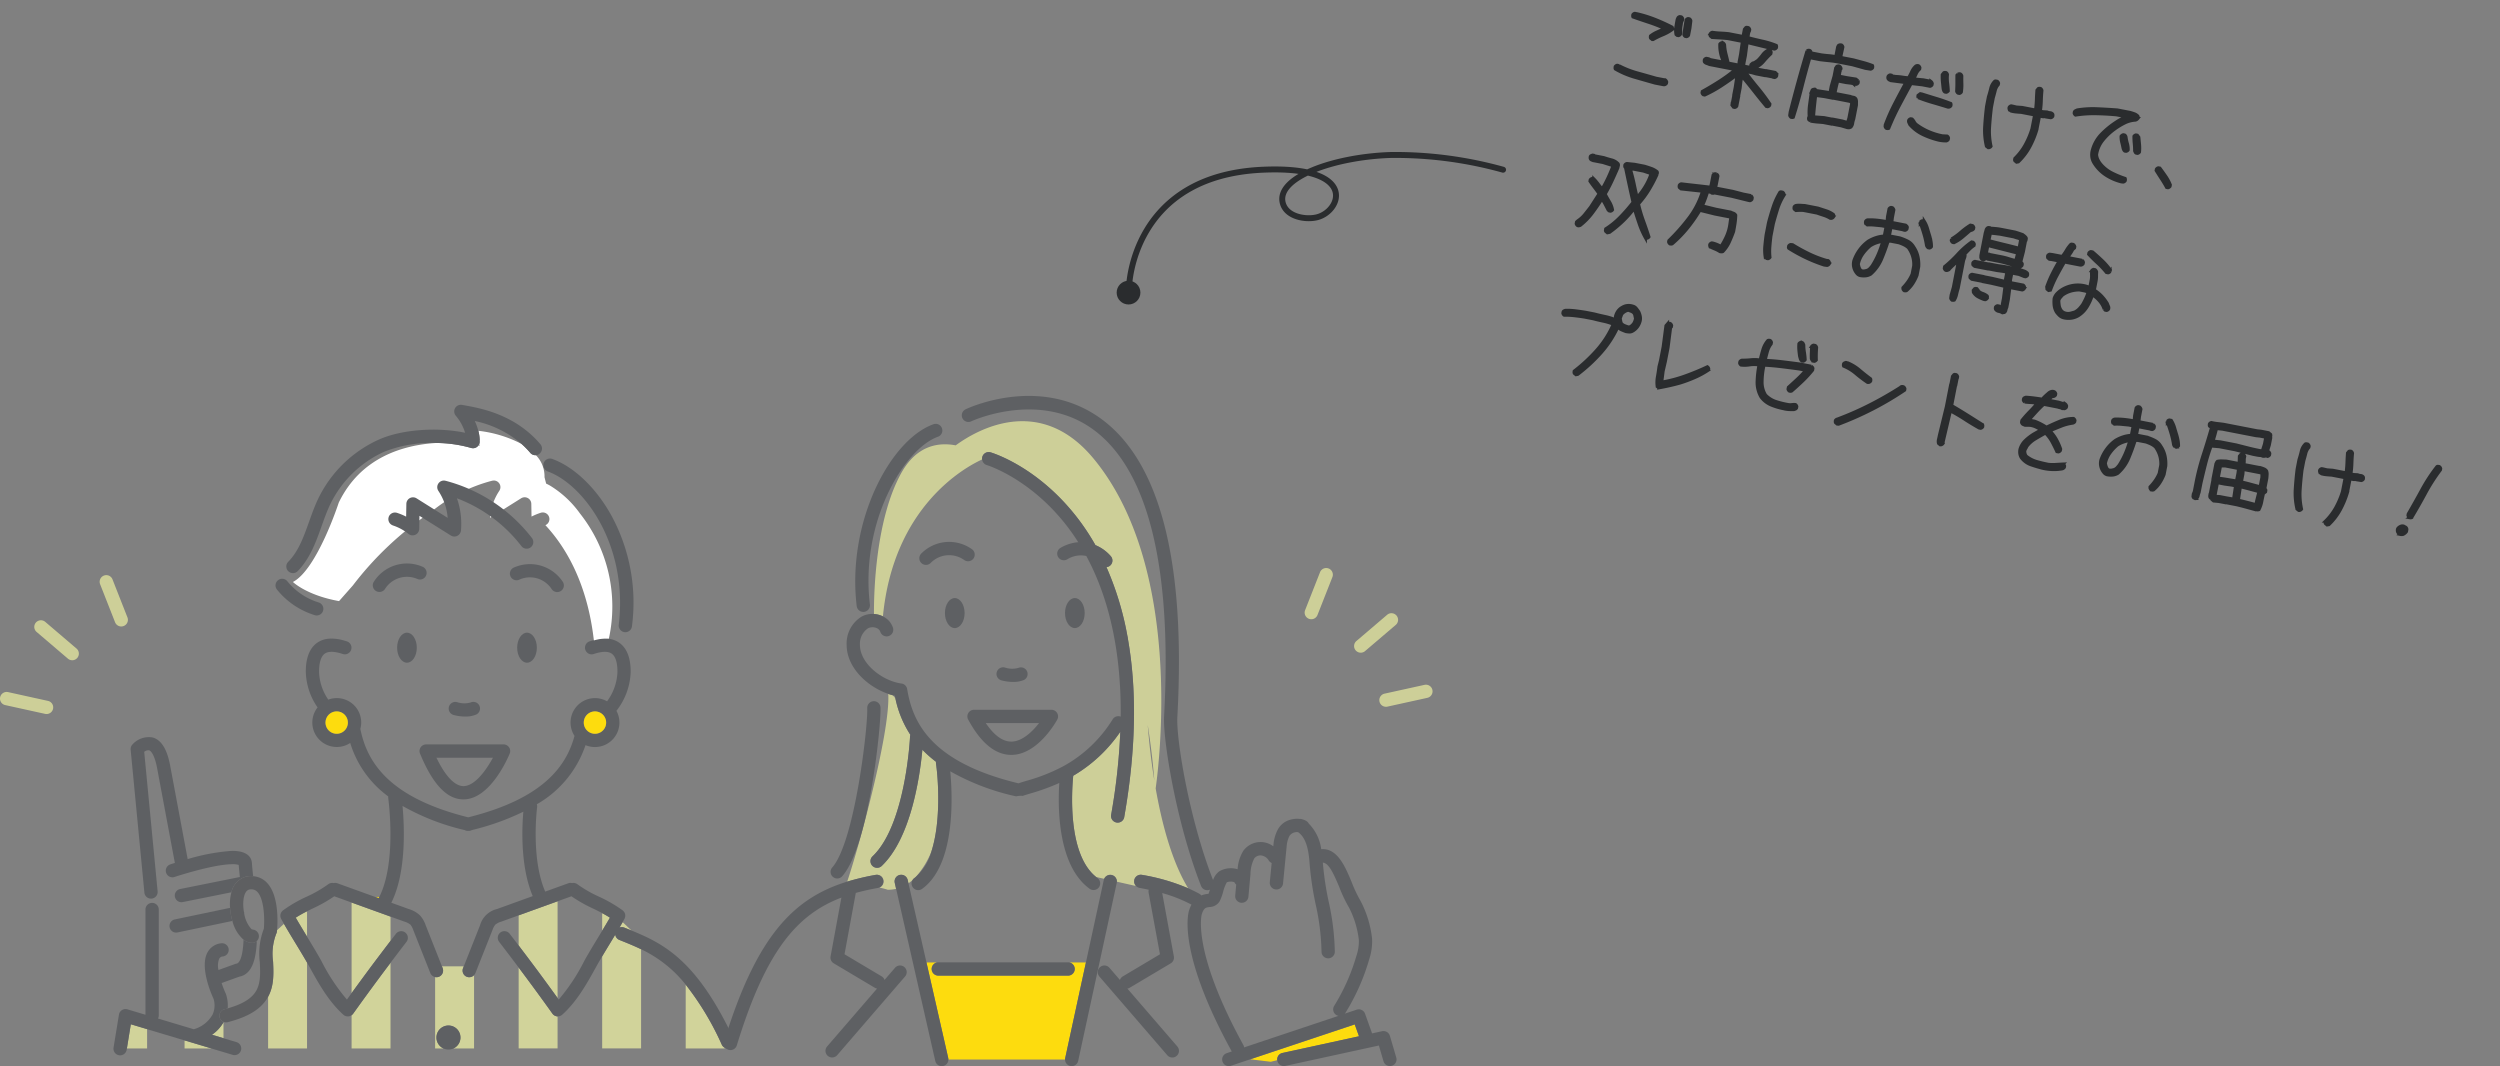 <svg xmlns="http://www.w3.org/2000/svg" width="421.074" height="179.572" viewBox="0 0 421.074 179.572">
  <rect x="0" y="0" width="421.074" height="179.572" fill="#808080" stroke="none"/>
  <g id="Group_60401" data-name="Group 60401" transform="translate(-136.147 -1858.428)">
    <g id="Group_60018" data-name="Group 60018" transform="translate(34.451)">
      <g id="Group_60015" data-name="Group 60015" transform="translate(223.61 1925.113)">
        <path id="Path_424953" data-name="Path 424953" d="M160.132,271.816l-3.664-16.1h1.793a1.118,1.118,0,0,0,.181,2.221h21.879a1.118,1.118,0,0,0,.181-2.221h2.824l-3.493,16.115a1.1,1.1,0,0,0-.025.237h-19.65a1.109,1.109,0,0,0-.026-.249" transform="translate(-122.337 -160.297)" fill="#fddc0e"/>
        <path id="Path_424954" data-name="Path 424954" d="M229.236,165.891a1.119,1.119,0,0,0-1.3-.9,40.978,40.978,0,0,0-4.819,1.143c1.957-5.74,7.277-25.185,6.921-31.613q.382.131.766.232l.426.484a17.788,17.788,0,0,0,2.53,6.172,1.112,1.112,0,0,0-.053.281c-.006.148-.713,14.914-6.341,20.211a1.12,1.12,0,0,0,1.535,1.63c4.957-4.666,6.457-15.081,6.884-19.6a20.223,20.223,0,0,0,2.288,2.021,1.154,1.154,0,0,0,0,.261c.43,3.007.816,9.817-.73,14.72a14.131,14.131,0,0,1-2.708,4.447c-.071.057-.139.117-.212.17a1.123,1.123,0,0,0-.3.326,7.224,7.224,0,0,1-.688.535l-.129-.565a1.12,1.12,0,0,0-2.183.5l.227,1a6.162,6.162,0,0,1-1.386.157,13.115,13.115,0,0,0-1.406-.367,1.118,1.118,0,0,0,.676-1.232" transform="translate(-202.34 -84.324)" fill="#cdcf98"/>
        <path id="Path_424955" data-name="Path 424955" d="M150.307,87.822a1.118,1.118,0,0,0-1.268.662l-1.352-.305c-4.837-3.846-4.107-14.531-3.86-17.047a24.68,24.68,0,0,0,7.926-7.408,104.375,104.375,0,0,1-1.542,13.982,1.12,1.12,0,0,0,.909,1.3,1.154,1.154,0,0,0,.195.017,1.119,1.119,0,0,0,1.1-.925c2.15-12.23,2.009-22.047.644-29.88l-.016-.331c-.032-.106-.063-.21-.1-.316a51.487,51.487,0,0,0-3.523-11.58,1.1,1.1,0,0,0,.6-.249,1.116,1.116,0,0,0,.15-1.569,6.965,6.965,0,0,0-2.611-1.891,38.794,38.794,0,0,0-2.846-4.339c-6.7-8.837-14.487-11.191-14.815-11.287a1.12,1.12,0,0,0-1.426,1.2c-2.844,1.3-14.911,7.858-16.7,26.438-.089-.044-.179-.088-.272-.126a4.021,4.021,0,0,0-1.236-.281c-.022-3.256.2-15.775,4.579-23.71,2.586-4.681,6.232-5.259,9.187-4.7,3.407-2.5,14.1-8.816,23.236,2.25,14.962,18.121,11.147,50.489,10.444,55.532,1.022,5.816,2.71,12.3,5.482,16.825a33.882,33.882,0,0,0-7.8-2.269,1.117,1.117,0,0,0-1,1.881l-3.221-.727a1.117,1.117,0,0,0-.878-1.146m6.078-25.258c.175,2.256.507,5.634,1.114,9.388-.148-1.976-.466-5.306-1.114-9.388" transform="translate(-84.976 -7.151)" fill="#cdcf98"/>
        <path id="Path_424956" data-name="Path 424956" d="M51.518,285.7l-12.9,2.811a1.115,1.115,0,0,0-.869,1.21l-1.086.267-3.441-.417L50.8,283.7Z" transform="translate(55.459 -177.839)" fill="#fddc0e"/>
        <path id="Path_424957" data-name="Path 424957" d="M140.884,53.028a3.24,3.24,0,0,1,1.679,1.9,1.119,1.119,0,1,1-2.135.671,1.084,1.084,0,0,0-.653-.625,1.722,1.722,0,0,0-1.415.05A3.133,3.133,0,0,0,137,57.8c-.016,3.141,3.748,6.087,7,6.526a1.118,1.118,0,0,1,.954.927c.906,5.5,3.846,12.271,18.675,15.865.023.006.044.017.068.024.376-.135.831-.272,1.356-.429a30.6,30.6,0,0,0,6.218-2.464,1.158,1.158,0,0,1,.156-.087,22.5,22.5,0,0,0,8.147-7.816,1.119,1.119,0,0,1,1.348-.447c.1-10.618-1.853-19.753-5.795-27.054a4.33,4.33,0,0,0-3.222.571,1.119,1.119,0,0,1-1.117-1.94,6.917,6.917,0,0,1,2.981-.951c-.519-.818-1.063-1.612-1.638-2.377C165.9,29.864,158.5,27.573,158.377,27.535a1.119,1.119,0,1,1,.629-2.149c.328.1,8.113,2.45,14.815,11.287a38.85,38.85,0,0,1,2.847,4.339,6.962,6.962,0,0,1,2.61,1.891,1.116,1.116,0,0,1-.149,1.569,1.1,1.1,0,0,1-.6.249A51.494,51.494,0,0,1,182.05,56.3c.04.212.074.432.112.647,1.365,7.833,1.506,17.65-.644,29.88a1.119,1.119,0,0,1-1.1.926,1.167,1.167,0,0,1-.2-.017,1.12,1.12,0,0,1-.909-1.3,104.44,104.44,0,0,0,1.543-13.982,24.688,24.688,0,0,1-7.926,7.408c-.248,2.516-.978,13.2,3.859,17.047.08.064.157.133.241.193a1.12,1.12,0,0,1-1.307,1.818c-5.38-3.869-5.411-13.574-5.141-17.841a36.406,36.406,0,0,1-4.887,1.772c-.507.153-.947.284-1.268.4a3.766,3.766,0,0,0-1.062.068,1.113,1.113,0,0,1-.265-.032,39.763,39.763,0,0,1-10.88-4.171c.4,4.328.876,15.758-4.749,19.8a1.12,1.12,0,0,1-1.61-1.491,1.127,1.127,0,0,1,.3-.327c.073-.053.142-.113.212-.17a9.053,9.053,0,0,0,2.708-4.447c1.546-4.9,1.16-11.714.73-14.72a1.109,1.109,0,0,1,0-.26,20.208,20.208,0,0,1-2.289-2.021c-.426,4.521-1.927,14.936-6.884,19.6a1.12,1.12,0,0,1-1.535-1.63c5.628-5.3,6.334-20.063,6.341-20.211a1.105,1.105,0,0,1,.053-.281,17.792,17.792,0,0,1-2.53-6.172c-.028-.134-.057-.268-.083-.4-.114-.026-.229-.054-.343-.084q-.385-.1-.766-.232c-3.628-1.247-7.03-4.513-7.011-8.291a5.3,5.3,0,0,1,2.521-4.723,3.823,3.823,0,0,1,2.091-.444,4.024,4.024,0,0,1,1.235.281c.094.038.184.082.273.126m10.04,24.583.013.005Z" transform="translate(-114.076 -15.886)" fill="#5e6063"/>
        <path id="Path_424958" data-name="Path 424958" d="M235.2,14.778c-5.668,2.029-13.13,14.331-11.46,28.252a1.12,1.12,0,0,1-.978,1.245,1.181,1.181,0,0,1-.135.008,1.12,1.12,0,0,1-1.11-.986c-1.684-14.039,5.566-27.991,12.928-30.626a1.119,1.119,0,0,1,.755,2.108" transform="translate(-199.137 -7.902)" fill="#5e6063"/>
        <path id="Path_424959" data-name="Path 424959" d="M255.367,138.976a1.119,1.119,0,1,1,2.235-.124c.143,2.582-1.862,23.3-6.471,28.453a1.12,1.12,0,0,1-1.669-1.493c3.812-4.26,6.063-23.972,5.9-26.836" transform="translate(-231.213 -86.379)" fill="#5e6063"/>
        <path id="Path_424960" data-name="Path 424960" d="M214.137,68.969a4.359,4.359,0,0,0-5.706.478,1.119,1.119,0,0,1-1.553-1.612,6.6,6.6,0,0,1,8.586-.669,1.12,1.12,0,0,1-1.327,1.8" transform="translate(-173.609 -41.3)" fill="#5e6063"/>
        <path id="Path_424961" data-name="Path 424961" d="M45.33,81.567a1.119,1.119,0,0,1,1.3-.9,33.883,33.883,0,0,1,7.8,2.269c.642.284,1.263.586,1.86.914a1.109,1.109,0,0,1,.332.279,4.339,4.339,0,0,1,1.079-.256l.139-.019c.074-.185.157-.445.234-.7-.013.006-.025.015-.039.021a1.119,1.119,0,0,1-1.451-.633c-4.22-10.75-6.46-24.823-6.227-28.617v0c.776-14.107-.174-25.554-2.825-34.022-2.138-6.83-5.386-11.749-9.655-14.623-9.013-6.068-19.9-1.055-20-1a1.119,1.119,0,0,1-.959-2.023C17.4,2.015,29.022-3.367,39.1,3.4,49.516,10.4,54.053,27.433,52.589,54.043v0a.015.015,0,0,0,0,0c-.226,3.589,1.941,17.047,6.012,27.5a3.1,3.1,0,0,1,1.047-1.473,3.9,3.9,0,0,1,3.088-.35,6.779,6.779,0,0,1,.949-3.089,3.612,3.612,0,0,1,2.9-1.493h.034a3.564,3.564,0,0,1,2.129.719l.034-.35a6.636,6.636,0,0,1,.722-2.469,3.409,3.409,0,0,1,2.2-1.682,4.128,4.128,0,0,1,1.516-.11,1.108,1.108,0,0,1,.522.1,2.281,2.281,0,0,1,.594.26,1.131,1.131,0,0,1,.385.426,7.533,7.533,0,0,1,2.1,4.312c2.729-.227,4.058,2.975,5.143,5.593a21.515,21.515,0,0,0,1.444,3.054,17.793,17.793,0,0,1,1.979,6.445,9.743,9.743,0,0,1-.494,3.487,36.011,36.011,0,0,1-3.991,8.976,1.107,1.107,0,0,1-.12.146l2.01-.672a1.12,1.12,0,0,1,1.409.685l1.14,3.187a1.2,1.2,0,0,1,.031.126l1.7-.37a1.12,1.12,0,0,1,1.312.778l1.075,3.659a1.119,1.119,0,1,1-2.148.631l-.781-2.659-15.772,3.437a1.121,1.121,0,0,1-1.332-.855,1.049,1.049,0,0,1-.014-.122,1.115,1.115,0,0,1,.869-1.21l12.9-2.811-.717-2-17.578,5.875-3.278,1.1a1.119,1.119,0,0,1-.71-2.123l.861-.288c-.007-.012-.017-.02-.024-.032-9.006-16.4-7.4-23-7.182-23.7a5.487,5.487,0,0,1,.414-1,24.758,24.758,0,0,0-4.928-1.95L52,94.406a1.12,1.12,0,0,1-.528,1.165l-6.929,4.122a1.1,1.1,0,0,1-.371.131l8.416,9.754a1.119,1.119,0,0,1-1.7,1.463L39.452,97.785a1.119,1.119,0,0,1,1.7-1.463l1.766,2.047a1.108,1.108,0,0,1,.482-.6l6.259-3.724L47.745,83.667a1.111,1.111,0,0,1,.024-.494c-.5-.107-1.006-.21-1.536-.306a1.126,1.126,0,0,1-.9-1.3m18.364,27.742a1.112,1.112,0,0,1,.131.418l15.89-5.311a1.108,1.108,0,0,1-.356-.141A1.119,1.119,0,0,1,79,102.733a33.753,33.753,0,0,0,3.743-8.418,7.577,7.577,0,0,0,.413-2.684A15.858,15.858,0,0,0,81.513,86.2a22.976,22.976,0,0,1-1.621-3.394c-1.136-2.744-1.872-4.119-2.8-4.2,0,.042.007.085.01.127a51.715,51.715,0,0,0,.966,6.417,41.924,41.924,0,0,1,1.04,8.467,1.12,1.12,0,0,1-1.119,1.11H77.98A1.119,1.119,0,0,1,76.87,93.6a39.6,39.6,0,0,0-1-8.021,53.307,53.307,0,0,1-1-6.695c-.142-2.122-.49-4.4-1.946-5.407a1.518,1.518,0,0,0-1.441.616,4.4,4.4,0,0,0-.473,1.641l-.623,6.388a1.12,1.12,0,0,1-1.113,1.011,1.1,1.1,0,0,1-.11-.006A1.119,1.119,0,0,1,68.157,81.9l.315-3.231a1.1,1.1,0,0,1-.466-.383,1.753,1.753,0,0,0-1.4-.9,1.392,1.392,0,0,0-1.052.488A5.988,5.988,0,0,0,64.9,80.55l-.34,3.8a1.119,1.119,0,0,1-1.113,1.02c-.034,0-.068,0-.1,0a1.119,1.119,0,0,1-1.015-1.215L62.5,82.3a1.1,1.1,0,0,1-.313-.4,1.839,1.839,0,0,0-1.274.026,6.862,6.862,0,0,0-.622,1.622,7.756,7.756,0,0,1-.614,1.629,2.083,2.083,0,0,1-1.682.91c-.6.08-.962.128-1.3,1.251-.018.059-1.693,6.132,7,21.97" transform="translate(23.8 0)" fill="#5e6063"/>
        <path id="Path_424962" data-name="Path 424962" d="M237.426,244.221c5.468-17.852,11.753-24.167,20.728-26.932a41.006,41.006,0,0,1,4.819-1.143,1.119,1.119,0,0,1,.4,2.2c-1.315.237-2.568.512-3.767.847l-1.9,10.331,6.259,3.724a1.108,1.108,0,0,1,.482.6l1.766-2.047a1.119,1.119,0,0,1,1.695,1.463l-11.437,13.255a1.119,1.119,0,1,1-1.7-1.463l8.416-9.754a1.1,1.1,0,0,1-.372-.131l-6.928-4.122a1.121,1.121,0,0,1-.529-1.165l1.821-9.9c-7.507,2.852-12.755,9.021-17.615,24.89a1.119,1.119,0,1,1-2.141-.656" transform="translate(-237.378 -135.483)" fill="#5e6063"/>
        <path id="Path_424963" data-name="Path 424963" d="M170.171,141.669h13.035a1.119,1.119,0,0,1,.985,1.652c-.131.243-3.266,5.947-7.744,5.947-2.685,0-5.128-2-7.26-5.947a1.119,1.119,0,0,1,.985-1.652m6.276,5.36c1.811,0,3.543-1.662,4.674-3.121h-8.972c1.4,2.071,2.841,3.119,4.294,3.121Z" transform="translate(-128.031 -88.807)" fill="#5e6063"/>
        <path id="Path_424964" data-name="Path 424964" d="M142.5,247.013l3.493-16.115L149,217.011a1.12,1.12,0,0,1,2.188.475l-6.5,30a1.12,1.12,0,0,1-1.093.882,1.141,1.141,0,0,1-.238-.025,1.12,1.12,0,0,1-.881-1.094,1.147,1.147,0,0,1,.025-.237" transform="translate(-85.004 -135.483)" fill="#5e6063"/>
        <path id="Path_424965" data-name="Path 424965" d="M219.43,216.157a1.121,1.121,0,0,1,1.34.843l.129.565,3.034,13.333L227.6,247a1.134,1.134,0,0,1,.026.249,1.118,1.118,0,0,1-2.209.249l-6.6-29.007-.226-1a1.12,1.12,0,0,1,.843-1.34" transform="translate(-189.802 -135.484)" fill="#5e6063"/>
        <path id="Path_424966" data-name="Path 424966" d="M187.342,124.624a4.567,4.567,0,0,1-1.863.333,7.578,7.578,0,0,1-1.931-.263,1.119,1.119,0,1,1,.569-2.165,3.9,3.9,0,0,0,2.292.06,1.12,1.12,0,0,1,.932,2.035" transform="translate(-136.788 -76.785)" fill="#5e6063"/>
        <path id="Path_424967" data-name="Path 424967" d="M184.519,255.663a1.119,1.119,0,1,1,0,2.239H162.64a1.12,1.12,0,0,1,0-2.239Z" transform="translate(-126.534 -160.266)" fill="#5e6063"/>
        <line id="Line_12843" data-name="Line 12843" x2="0.013" y2="0.005" transform="translate(36.847 61.724)" fill="none" stroke="#ffc" stroke-linecap="round" stroke-linejoin="round" stroke-width="0"/>
        <path id="Path_424968" data-name="Path 424968" d="M158.7,91.243c.915,0,1.657,1.132,1.657,2.53S159.612,96.3,158.7,96.3s-1.657-1.132-1.657-2.529.741-2.53,1.657-2.53" transform="translate(-99.578 -57.197)" fill="#5e6063"/>
        <path id="Path_424969" data-name="Path 424969" d="M212.891,91.243c.915,0,1.657,1.132,1.657,2.53s-.742,2.529-1.657,2.529-1.657-1.132-1.657-2.529.742-2.53,1.657-2.53" transform="translate(-173.994 -57.197)" fill="#5e6063"/>
        <path id="Path_424970" data-name="Path 424970" d="M17.322,104.442a1.119,1.119,0,0,1-1.453-1.7l5.238-4.469a1.119,1.119,0,0,1,1.453,1.7Z" transform="translate(90.646 -61.434)" fill="#cdcf98"/>
        <path id="Path_424971" data-name="Path 424971" d="M47.149,85.565a1.119,1.119,0,0,1-2.084-.819l2.52-6.408a1.12,1.12,0,0,1,2.084.82Z" transform="translate(52.84 -48.662)" fill="#cdcf98"/>
        <path id="Path_424972" data-name="Path 424972" d="M1.118,134.071a1.119,1.119,0,0,1-.24-2.213L7.6,130.378a1.119,1.119,0,1,1,.482,2.186L1.36,134.045a1.12,1.12,0,0,1-.242.027" transform="translate(110.411 -81.713)" fill="#cdcf98"/>
      </g>
      <g id="Group_60014" data-name="Group 60014" transform="translate(101.696 1926.605)">
        <path id="Path_424973" data-name="Path 424973" d="M124.234,18.031l.128-.253a1.086,1.086,0,0,0,.112.2c-.155.03-.24.049-.24.049" transform="translate(-47.123 -11.144)" fill="#fff"/>
        <path id="Path_424974" data-name="Path 424974" d="M31.064,78.247,31.1,78.2a.174.174,0,0,1-.034.045" transform="translate(81.019 -49.022)" fill="#fff"/>
        <path id="Path_424976" data-name="Path 424976" d="M11,272.371v.12H4.445V261.747a48.275,48.275,0,0,1,6.083,10.123,1.112,1.112,0,0,0,.474.5" transform="translate(111.048 -164.079)" fill="#d1d39a"/>
        <path id="Path_424977" data-name="Path 424977" d="M44.349,239.209a1.115,1.115,0,0,0,.686.879l.066.026c1.23.494,2.425.975,3.6,1.546v16.7H42.147v-15.5c.425-.716.876-1.46,1.32-2.191.294-.485.59-.974.882-1.46" transform="translate(59.277 -149.951)" fill="#d1d39a"/>
        <path id="Path_424978" data-name="Path 424978" d="M57.538,230.238c-.4.7-.846,1.439-1.3,2.188v-2.949c.434.232.865.48,1.3.761" transform="translate(45.185 -143.85)" fill="#d1d39a"/>
        <path id="Path_424979" data-name="Path 424979" d="M47.318,234.45a1.111,1.111,0,0,0-.8-.007c.183-.312.358-.616.527-.913l1.482,1.407c-.379-.155-.759-.307-1.14-.46Z" transform="translate(57.829 -146.391)" fill="#d1d39a"/>
        <path id="Path_424980" data-name="Path 424980" d="M86.407,240.407c-2.139-2.973-4.335-5.935-6.557-8.849v-5.077l6.557-2.37Z" transform="translate(7.506 -140.487)" fill="#d1d39a"/>
        <path id="Path_424981" data-name="Path 424981" d="M86.324,262.245c.027,0,.054,0,.081,0v5.4H79.849V254.021c1.927,2.568,3.832,5.162,5.685,7.762a1.12,1.12,0,0,0,.79.463" transform="translate(7.508 -159.236)" fill="#d1d39a"/>
        <path id="Path_424982" data-name="Path 424982" d="M118.185,255.251a1.12,1.12,0,0,0,.628-1.453l-.117-.3h3.672l-.117.3a1.118,1.118,0,0,0,1.858,1.174v12.352h-3.486a2.015,2.015,0,1,0-1.671,0h-1.4V255.3a1.092,1.092,0,0,0,.221.025,1.115,1.115,0,0,0,.412-.079" transform="translate(-44.264 -158.911)" fill="#d1d39a"/>
        <path id="Path_424983" data-name="Path 424983" d="M155.254,224.689l6.557,2.37v4.082c-2.219,2.9-4.414,5.843-6.557,8.8Z" transform="translate(-96.034 -140.849)" fill="#d1d39a"/>
        <path id="Path_424984" data-name="Path 424984" d="M155.529,260.444c2.045-2.867,4.15-5.732,6.282-8.558V266.31h-6.557v-5.6a1.114,1.114,0,0,0,.274-.263" transform="translate(-96.035 -157.898)" fill="#d1d39a"/>
        <path id="Path_424985" data-name="Path 424985" d="M160.316,222.14h.714c-.037.074-.075.145-.114.217Z" transform="translate(-97.142 -139.251)" fill="#fddc0e"/>
        <path id="Path_424986" data-name="Path 424986" d="M194.848,232.884c-.65-1.071-1.316-2.168-1.892-3.168a19.929,19.929,0,0,1,1.9-1.072v4.245l0-.006" transform="translate(-143.143 -143.328)" fill="#d1d39a"/>
        <path id="Path_424987" data-name="Path 424987" d="M193.8,240.653a9.387,9.387,0,0,1,.53-4.693,1.129,1.129,0,0,0,.119-.395c0-.042.011-.11.019-.2l1.167-1.074c.6,1.044,1.289,2.181,1.964,3.293.659,1.087,1.335,2.2,1.918,3.212v14.483h-6.557v-8.707c1.023-1.871.931-3.93.841-5.922" transform="translate(-147.804 -146.869)" fill="#d1d39a"/>
        <path id="Path_424988" data-name="Path 424988" d="M268.534,280.438v3.255h-3.4l.662-4.076Z" transform="translate(-243.758 -175.282)" fill="#d1d39a"/>
        <path id="Path_424989" data-name="Path 424989" d="M232.59,278.75v2.667l-1.932-.579a6.4,6.4,0,0,0,1.932-2.087" transform="translate(-194.949 -174.738)" fill="#d1d39a"/>
        <path id="Path_424990" data-name="Path 424990" d="M236.059,288.252V286.89l4.542,1.363Z" transform="translate(-204.974 -179.84)" fill="#d1d39a"/>
        <path id="Path_424991" data-name="Path 424991" d="M217.444,236.755h0a.327.327,0,0,1-.139-.068,1.115,1.115,0,0,1,.273.081,1.089,1.089,0,0,0-.132-.013" transform="translate(-174.952 -148.37)" fill="#5e6063"/>
        <path id="Path_424992" data-name="Path 424992" d="M236.621,173.47a3.493,3.493,0,0,0-2.379,2.618l-8.19,1.646a1.119,1.119,0,1,1-.441-2.2l10.06-2.022c-.091-.854-.162-1.551-.193-2.034a3.57,3.57,0,0,0-1.209-.12c-3.353.075-9.549,2.13-9.612,2.151a1.119,1.119,0,0,1-.708-2.123c.051-.018.33-.11.771-.248l-3-16.025c-.383-2-.964-2.837-1.346-2.949a1.126,1.126,0,0,0-.816.27l2.26,23.494a1.12,1.12,0,0,1-1.007,1.222c-.037,0-.072.005-.109.005a1.12,1.12,0,0,1-1.113-1.012l-2.315-24.072a1.118,1.118,0,0,1,.293-.868,3.7,3.7,0,0,1,3.421-1.192c1.449.415,2.407,1.946,2.932,4.686l2.959,15.8a34.3,34.3,0,0,1,7.34-1.38c2.94-.066,3.447,1.284,3.486,2.095.02.435.1,1.191.2,2.146a4.121,4.121,0,0,0-.519-.014,3.412,3.412,0,0,0-.766.119" transform="translate(-195.269 -93.975)" fill="#5e6063"/>
        <path id="Path_424993" data-name="Path 424993" d="M221.39,228.874c-.021-.108-.04-.218-.057-.331a1.092,1.092,0,0,1,.034.106,1.14,1.14,0,0,1,.024.226" transform="translate(-180.27 -143.265)" fill="#5e6063"/>
        <path id="Path_424994" data-name="Path 424994" d="M237.229,229.283l-9.247,1.939a1.119,1.119,0,0,1-.46-2.191l9.314-1.953c.017.23.038.463.071.7a10.537,10.537,0,0,0,.321,1.5" transform="translate(-198.086 -142.347)" fill="#5e6063"/>
        <path id="Path_424995" data-name="Path 424995" d="M206.333,236.529a1.119,1.119,0,0,1,.8-1.368c.184-.049.373-.1.563-.156,1.856-.532,3.918-1.369,4.826-3.019.728-1.323.653-2.991.573-4.756a11.546,11.546,0,0,1,.678-5.621c.166-1.866.019-5.037-1.078-6.2a1.364,1.364,0,0,0-1.143-.446,1.188,1.188,0,0,0-.264.04c-.806.223-1.063,1.663-.961,2.991.017.219.043.429.075.633.017.113.037.223.057.331a5.046,5.046,0,0,0,1.231,2.707.32.32,0,0,0,.139.068h0a1.18,1.18,0,0,1,.131.013,1.117,1.117,0,0,1-.129,2.226h-.005a2.392,2.392,0,0,1-1.466-.527,6.141,6.141,0,0,1-1.88-3.159,10.539,10.539,0,0,1-.321-1.5c-.033-.24-.055-.473-.071-.7a7.639,7.639,0,0,1,.222-2.617,3.492,3.492,0,0,1,2.379-2.618,3.414,3.414,0,0,1,.766-.119,4.122,4.122,0,0,1,.519.014,3.572,3.572,0,0,1,2.354,1.137c2.046,2.181,1.771,6.842,1.67,7.969-.007.087-.015.155-.019.2a1.116,1.116,0,0,1-.119.394,9.394,9.394,0,0,0-.53,4.693c.09,1.991.182,4.051-.841,5.922l-.007.015c-1.412,2.564-4.365,3.623-6.779,4.259a1.126,1.126,0,0,1-1.368-.8" transform="translate(-169.336 -133.347)" fill="#5e5f61"/>
        <path id="Path_424997" data-name="Path 424997" d="M140.941,75.969a1.119,1.119,0,1,1-1.862-1.243,6.6,6.6,0,0,1,8.245-2.487,1.12,1.12,0,0,1-.917,2.043,4.379,4.379,0,0,0-5.466,1.688" transform="translate(-76.103 -44.938)" fill="#5e6063"/>
        <path id="Path_424998" data-name="Path 424998" d="M85.955,74.871a1.119,1.119,0,0,1-.94,1.722,1.123,1.123,0,0,1-.938-.5,4.36,4.36,0,0,0-5.506-1.568,1.12,1.12,0,0,1-.884-2.057,7.757,7.757,0,0,1,1.237-.414,6.624,6.624,0,0,1,7.032,2.821" transform="translate(8.842 -45.046)" fill="#5e6063"/>
        <path id="Path_424999" data-name="Path 424999" d="M116.3,153.794a1.12,1.12,0,0,1,.1,1.049c-.326.79-3.312,7.716-7.794,7.716-2.778,0-5.169-2.524-7.311-7.716a1.12,1.12,0,0,1,1.035-1.546h13.034a1.119,1.119,0,0,1,.93.5m-7.689,6.527c1.943,0,3.872-2.759,4.973-4.785H104.06c1.493,3.1,3.084,4.784,4.552,4.785Z" transform="translate(-30.551 -96.096)" fill="#5e6063"/>
        <path id="Path_425000" data-name="Path 425000" d="M117.645,136.586a7.592,7.592,0,0,1-1.931-.263,1.119,1.119,0,0,1,.569-2.165,3.9,3.9,0,0,0,2.291.06,1.119,1.119,0,0,1,.932,2.035,4.565,4.565,0,0,1-1.863.333" transform="translate(-39.308 -84.075)" fill="#5e6063"/>
        <path id="Path_425001" data-name="Path 425001" d="M.606,153.572c-.163-.284-.324-.565-.471-.831-.006-.01-.008-.021-.013-.031a1.07,1.07,0,0,1-.047-.111.949.949,0,0,1-.035-.1,1.086,1.086,0,0,1-.023-.109c-.006-.036-.013-.071-.016-.107s0-.07,0-.1a1.082,1.082,0,0,1,.005-.11c0-.035.012-.069.019-.1a1.033,1.033,0,0,1,.025-.106c.011-.034.025-.066.039-.1a1.057,1.057,0,0,1,.045-.1c.017-.031.037-.06.057-.089a1.056,1.056,0,0,1,.066-.091c.022-.027.047-.05.072-.075a1.06,1.06,0,0,1,.088-.081c.009-.007.016-.017.026-.024a23.1,23.1,0,0,1,3.993-2.312A20.984,20.984,0,0,0,8.069,146.9a1.111,1.111,0,0,1,.909-.194,1.109,1.109,0,0,1,.631.036l6.344,2.293.6.217c.038-.072.077-.144.114-.217,2.987-5.909,1.512-16.556,1.5-16.666a1.109,1.109,0,0,1,0-.26,17.454,17.454,0,0,1-6.4-9,4.118,4.118,0,0,1-5.5-5.987,10.975,10.975,0,0,1-1.981-5.968c0-.882.018-3.568,1.893-4.908a3.97,3.97,0,0,1,2-.7,7.086,7.086,0,0,1,2.519.3c.172.049.342.095.519.154a1.119,1.119,0,0,1-.715,2.122c-.961-.324-2.266-.6-3.027-.052-.944.674-.953,2.5-.956,3.1a8.722,8.722,0,0,0,1.553,4.642,4.108,4.108,0,0,1,5.4,4.933c1.08,5.278,4.422,11.468,18.172,14.889,12.742-3.17,16.547-8.718,17.9-13.715a4.117,4.117,0,0,1,5.484-5.827,8.855,8.855,0,0,0,1.747-4.921c0-.6-.012-2.422-.956-3.1-.76-.544-2.066-.272-3.026.052A1.119,1.119,0,0,1,52.067,106c2.117-.714,3.815-.63,5.043.248,1.875,1.34,1.888,4.025,1.893,4.908a11.172,11.172,0,0,1-2.4,6.541,4.121,4.121,0,0,1-5.206,5.779,18.1,18.1,0,0,1-8.2,9.955,1.108,1.108,0,0,1,.05.495c-.011.087-1.09,8.577,1.364,14.217l3.874-1.4a1.116,1.116,0,0,1,.631-.036,1.111,1.111,0,0,1,.909.194,21,21,0,0,0,3.632,2.091,23.118,23.118,0,0,1,3.993,2.312c.009.007.016.016.026.024a1.06,1.06,0,0,1,.088.081c.025.025.05.049.072.075s.045.06.066.091.04.058.057.089a1.058,1.058,0,0,1,.045.1c.014.033.028.065.039.1s.018.07.025.106.015.068.019.1a1.076,1.076,0,0,1,.005.11c0,.035,0,.07,0,.1s-.01.071-.016.107-.013.073-.023.109-.022.065-.035.1a1.07,1.07,0,0,1-.047.111c-.005.01-.008.021-.013.031-.1.175-.205.363-.309.546q-.253.446-.527.913a1.111,1.111,0,0,1,.8.007l.066.026c.381.153.761.305,1.14.46,5.644,2.308,11.06,5.152,17.249,18.29a1.119,1.119,0,0,1-2.025.954,48.266,48.266,0,0,0-6.083-10.123,21.157,21.157,0,0,0-7.511-5.959c-1.178-.571-2.373-1.052-3.6-1.546l-.066-.026a1.115,1.115,0,0,1-.686-.879c-.292.486-.588.975-.882,1.46-.443.731-.894,1.474-1.319,2.191-.386.65-.751,1.279-1.068,1.854-1.477,2.676-3.151,5.708-5.653,7.965a1.119,1.119,0,0,1-.749.288l-.04,0c-.027,0-.054,0-.081,0a1.12,1.12,0,0,1-.79-.463c-1.853-2.6-3.758-5.194-5.685-7.762q-1.635-2.178-3.288-4.325a1.119,1.119,0,0,1,1.772-1.369c.507.656,1.011,1.319,1.516,1.98,2.221,2.914,4.418,5.876,6.557,8.849.062.086.125.172.187.259a32.369,32.369,0,0,0,4.3-6.5c.689-1.248,1.576-2.71,2.434-4.124l.594-.981c.453-.749.9-1.492,1.3-2.188-.433-.281-.865-.529-1.3-.761-.5-.269-1.009-.517-1.528-.77a24.5,24.5,0,0,1-3.66-2.072l-2.323.84-6.557,2.37-2.891,1.045a3.006,3.006,0,0,0-1.05.526,3.008,3.008,0,0,0-.487.929l-2.86,7.217a1.119,1.119,0,0,1-2.081-.825l.117-.3,2.744-6.921a3.895,3.895,0,0,1,2.857-2.736l6.016-2.175c-2.124-5.012-1.809-11.653-1.583-14.214a42.492,42.492,0,0,1-8.664,3.092,1.116,1.116,0,0,1-.54.14c-.024,0-.05-.007-.074-.009s-.05.009-.074.009a1.116,1.116,0,0,1-.54-.14,39.3,39.3,0,0,1-10.456-4.063c.315,3.4.678,11.183-1.889,16.3l2.932,1.06a4.754,4.754,0,0,1,1.887,1.063,4.759,4.759,0,0,1,.97,1.673l2.743,6.921.117.3a1.12,1.12,0,0,1-1.04,1.532,1.086,1.086,0,0,1-.221-.025,1.116,1.116,0,0,1-.821-.682l-2.86-7.217a3,3,0,0,0-.486-.929,3.012,3.012,0,0,0-1.051-.526l-2.294-.829L12,149.988l-2.92-1.055A24.483,24.483,0,0,1,5.418,151c-.314.153-.624.3-.931.459a19.874,19.874,0,0,0-1.9,1.072c.576,1,1.242,2.1,1.892,3.168l0,.006c.857,1.413,1.743,2.873,2.431,4.12a32.375,32.375,0,0,0,4.3,6.5c.259-.361.524-.722.784-1.082,2.143-2.962,4.337-5.909,6.557-8.8.307-.4.612-.8.919-1.2a1.119,1.119,0,1,1,1.772,1.369q-1.352,1.75-2.691,3.528c-2.132,2.827-4.238,5.691-6.282,8.558a1.121,1.121,0,0,1-.911.47,1.12,1.12,0,0,1-.75-.288c-2.5-2.257-4.177-5.289-5.653-7.965-.147-.267-.306-.547-.472-.834-.582-1.012-1.258-2.126-1.917-3.212-.675-1.112-1.364-2.25-1.964-3.293m8.882-35.78a1.884,1.884,0,1,0,1.884,1.884,1.886,1.886,0,0,0-1.884-1.884m45.384,1.884a1.884,1.884,0,1,0-1.884,1.884,1.886,1.886,0,0,0,1.884-1.884m-35.6,12.537.013,0Z" transform="translate(47.221 -66.148)" fill="#5e6063"/>
        <path id="Path_425002" data-name="Path 425002" d="M123.733,282.255a2.029,2.029,0,1,1,1.18,1.829,2.015,2.015,0,0,1-1.18-1.829" transform="translate(-50.224 -175.672)" fill="#5e6063"/>
        <g id="Group_60013" data-name="Group 60013" transform="translate(46.409 0)">
          <path id="Path_424975" data-name="Path 424975" d="M93.693,46.766a25.285,25.285,0,0,0-4.874-21.11,17.238,17.238,0,0,0-5.068-4.7q-.315-.176-.621-.318l-.274-1.078A5.084,5.084,0,0,0,81.4,15.846c-.028,0-.055.007-.082.007a1.117,1.117,0,0,1-.854-.395,14.936,14.936,0,0,0-1.471-1.5,20.712,20.712,0,0,0-7.277-2.21,6.708,6.708,0,0,1,.224,1.445,1.118,1.118,0,0,1-.014.213,1.107,1.107,0,0,1-.034.487,1.094,1.094,0,0,1-.044.105l.128.253s-.085-.019-.24-.049a1.117,1.117,0,0,1-1.241.434,21.926,21.926,0,0,0-5.876-.839C59.106,14.138,51.9,16.182,48.2,23.846c0,0-3.657,11.269-7.718,13.361,0,0,2.272,2.237,7.769,3.224l2.328-2.637A55.2,55.2,0,0,1,63.715,25.441a26.934,26.934,0,0,1,10.327-5.288c.013,0,.026,0,.039-.006a1.193,1.193,0,0,1,.12-.018c.034,0,.068-.008.1-.009a1.086,1.086,0,0,1,.11.005c.036,0,.072.006.107.012s.069.016.1.025.071.02.106.034.062.028.093.043a1.185,1.185,0,0,1,.1.058c.012.007.024.012.036.02s.03.026.046.039a1.116,1.116,0,0,1,.091.078,1,1,0,0,1,.072.077,1.035,1.035,0,0,1,.068.087c.021.031.04.062.059.094s.032.061.047.093a1.028,1.028,0,0,1,.042.113c.006.019.016.036.021.056s0,.026.006.04a1.146,1.146,0,0,1,.018.118c0,.034.008.068.009.1a1.109,1.109,0,0,1-.005.111c0,.035-.006.071-.012.105s-.016.071-.026.106-.02.069-.033.1-.029.064-.044.1a1.094,1.094,0,0,1-.057.1c-.007.012-.012.025-.02.036a9.5,9.5,0,0,0-1.558,4.534l5.242-3.29a1.119,1.119,0,0,1,1.714.929l.037,2.154a10.335,10.335,0,0,1,1.537-.639,1.117,1.117,0,0,1,.8,2.084c3.487,3.757,7.073,9.844,8.164,19.415a7.083,7.083,0,0,1,2.519-.3" transform="translate(-37.554 -7.364)" fill="#fff"/>
          <path id="Path_424996" data-name="Path 424996" d="M154.183,26.408c.031.011.063.025.094.037,6.048,2.241,13.5,12.388,11.893,25.8a1.12,1.12,0,0,0,.978,1.245,1.181,1.181,0,0,0,.135.008,1.119,1.119,0,0,0,1.11-.986,30.692,30.692,0,0,0-3.42-18.588c-2.574-4.7-6.325-8.294-10.034-9.622a1.12,1.12,0,0,0-.755,2.108" transform="translate(-108.363 -15.192)" fill="#5e6063"/>
          <path id="Path_425003" data-name="Path 425003" d="M38.6,28.357a1.115,1.115,0,0,0,.8-.335c2.085-2.126,3.072-4.89,4.026-7.563.435-1.221.886-2.482,1.429-3.631a18.619,18.619,0,0,1,9.17-8.94,21.81,21.81,0,0,1,8.71-1.455,21.931,21.931,0,0,1,5.876.839,1.117,1.117,0,0,0,1.241-.434,1.086,1.086,0,0,0,.112-.2,1.032,1.032,0,0,0,.044-.1,1.11,1.11,0,0,0,.035-.487,1.217,1.217,0,0,0,.014-.213,6.733,6.733,0,0,0-.224-1.445,9.9,9.9,0,0,0-.6-1.663,17.618,17.618,0,0,1,7.879,3.872,15.017,15.017,0,0,1,1.472,1.5,1.117,1.117,0,0,0,.854.395c.027,0,.055,0,.082-.007a1.109,1.109,0,0,0,.642-.259,1.054,1.054,0,0,0,.092-.1,1.116,1.116,0,0,0,.037-1.482C76.021,1.615,70.226.579,67.44.081L67.088.018a1.119,1.119,0,0,0-1.023,1.86A7.927,7.927,0,0,1,67.6,4.712c-4.718-.989-10.648-.566-14.481,1.129A20.885,20.885,0,0,0,42.834,15.87c-.591,1.249-1.06,2.563-1.514,3.835-.913,2.558-1.775,4.974-3.515,6.748a1.119,1.119,0,0,0,.8,1.9" transform="translate(-35.674 0.001)" fill="#5e6063"/>
          <path id="Path_425004" data-name="Path 425004" d="M40.638,83.931a1.119,1.119,0,0,0-.745-1.4,10.881,10.881,0,0,1-5.271-3.569,1.119,1.119,0,0,0-1.747,1.4,13.137,13.137,0,0,0,6.366,4.311,1.12,1.12,0,0,0,1.4-.745" transform="translate(-32.633 -49.237)" fill="#5e6063"/>
        </g>
        <path id="Path_425005" data-name="Path 425005" d="M90.864,40.35a1.119,1.119,0,0,1,1.41-.719,10.3,10.3,0,0,1,1.537.639l.037-2.154a1.119,1.119,0,0,1,1.714-.929l5.242,3.29a9.5,9.5,0,0,0-1.558-4.534c-.008-.012-.013-.024-.02-.036a1.092,1.092,0,0,1-.057-.1c-.016-.032-.032-.063-.045-.1s-.023-.068-.032-.1-.02-.07-.026-.106a1,1,0,0,1-.012-.106,1.112,1.112,0,0,1-.005-.111.952.952,0,0,1,.009-.1.972.972,0,0,1,.018-.118c0-.013,0-.027.006-.04s.015-.037.021-.056a1.1,1.1,0,0,1,.042-.113,1.042,1.042,0,0,1,.047-.093,1.078,1.078,0,0,1,.059-.094c.021-.031.044-.059.068-.087s.046-.052.072-.077.059-.053.091-.078c.016-.013.029-.028.046-.039s.024-.012.035-.02a1.183,1.183,0,0,1,.1-.058c.031-.015.061-.031.093-.043s.071-.023.106-.034.068-.019.1-.025.071-.009.107-.012a1.078,1.078,0,0,1,.11-.005c.034,0,.068,0,.1.009a1.082,1.082,0,0,1,.12.019c.013,0,.026,0,.04.006A27.059,27.059,0,0,1,115,43.87a1.119,1.119,0,0,1-1.777,1.362,24.726,24.726,0,0,0-10.852-8.049,13.007,13.007,0,0,1,.691,5.207c0,.068-.007.135-.012.2a1.12,1.12,0,0,1-1.711.86l-5.284-3.316-.038,2.191a1.119,1.119,0,0,1-1.825.85,8.17,8.17,0,0,0-2.606-1.418,1.06,1.06,0,0,1-.1-.046,1.116,1.116,0,0,1-.615-1.364" transform="translate(-25.405 -21.43)" fill="#5e6063"/>
        <path id="Path_425006" data-name="Path 425006" d="M57.926,140.286a1.884,1.884,0,1,1,1.884,1.884,1.886,1.886,0,0,1-1.884-1.884" transform="translate(40.4 -86.759)" fill="#fddc0e"/>
        <path id="Path_425007" data-name="Path 425007" d="M178.273,140.286a1.884,1.884,0,1,1-1.884-1.884,1.886,1.886,0,0,1,1.884,1.884" transform="translate(-119.679 -86.759)" fill="#fddc0e"/>
        <line id="Line_12844" data-name="Line 12844" x2="0.013" y2="0.005" transform="translate(66.492 66.064)" fill="none" stroke="#ffc" stroke-linecap="round" stroke-linejoin="round" stroke-width="0"/>
        <path id="Path_425008" data-name="Path 425008" d="M89.207,105.4c0-1.4.742-2.529,1.657-2.529S92.522,104,92.522,105.4s-.742,2.529-1.657,2.529-1.657-1.132-1.657-2.529" transform="translate(-2.1 -64.486)" fill="#5e6063"/>
        <path id="Path_425009" data-name="Path 425009" d="M146.715,105.4c0,1.4-.742,2.529-1.657,2.529S143.4,106.8,143.4,105.4s.742-2.529,1.657-2.529,1.657,1.132,1.657,2.529" transform="translate(-76.514 -64.486)" fill="#5e6063"/>
        <path id="Path_425010" data-name="Path 425010" d="M216.522,243.66a1.119,1.119,0,0,1,1.427-.893l3.041.912V225.957a1.119,1.119,0,0,1,2.239,0V243.8a1.106,1.106,0,0,1-.13.513l6.03,1.809a5.289,5.289,0,0,0,3.184-2.515,3.765,3.765,0,0,0,.148-2.6c-.454-.985-2.347-5.4-1.019-7.84a2.954,2.954,0,0,1,2.293-1.524,1.119,1.119,0,0,1,.306,2.218.729.729,0,0,0-.632.377,3.307,3.307,0,0,0-.128,1.906l2.845-1.027a1.1,1.1,0,0,1,.227-.056c.175-.024,1.009-.337,1.157-4.022a2.392,2.392,0,0,0,1.466.527h.005a1.112,1.112,0,0,0,.76-.3c-.116,2.734-.652,5.58-2.954,6l-2.969,1.072a16.7,16.7,0,0,0,.694,1.779c.01.021.019.044.028.065a6,6,0,0,1,.3,2.428c-.19.054-.379.107-.563.155a1.118,1.118,0,0,0-.116,2.125c-.013.024-.025.048-.038.072a6.4,6.4,0,0,1-1.932,2.088l1.932.58,2.2.661a1.119,1.119,0,1,1-.643,2.144l-3.574-1.072-4.542-1.363-6.308-1.893-2.736-.821-.662,4.076-.029.179a1.12,1.12,0,1,1-2.21-.359Z" transform="translate(-196.488 -140.942)" fill="#5e6063"/>
        <path id="Path_425011" data-name="Path 425011" d="M296.289,97.663a1.12,1.12,0,0,1,1.578-.125l5.238,4.469a1.119,1.119,0,1,1-1.453,1.7l-5.238-4.469a1.119,1.119,0,0,1-.125-1.578" transform="translate(-290.247 -60.975)" fill="#cdcf98"/>
        <path id="Path_425012" data-name="Path 425012" d="M274.5,76.974a1.119,1.119,0,0,1,1.452.632l2.52,6.408a1.119,1.119,0,1,1-2.084.819l-2.52-6.407a1.12,1.12,0,0,1,.632-1.451" transform="translate(-257.006 -48.203)" fill="#cdcf98"/>
        <path id="Path_425013" data-name="Path 425013" d="M307.54,130.5a1.119,1.119,0,0,1,1.334-.853l6.724,1.481a1.119,1.119,0,1,1-.482,2.186l-6.724-1.48a1.12,1.12,0,0,1-.853-1.334" transform="translate(-307.514 -81.253)" fill="#cdcf98"/>
      </g>
      <g id="Group_60017" data-name="Group 60017" transform="translate(-49.226 -2.287)">
        <path id="Path_425368" data-name="Path 425368" d="M9.8-.205Q8.013-.352,6.226-.513A14.488,14.488,0,0,1,2.754-1.26a.451.451,0,0,1-.073-.176,1.372,1.372,0,0,1-.015-.22.461.461,0,0,1,.117-.176.461.461,0,0,1,.176-.117h.264a15.432,15.432,0,0,0,3.267.615q1.67.132,3.311.278h1.289l.278-.029a.726.726,0,0,1,.19.132.726.726,0,0,1,.132.19v.234a.461.461,0,0,1-.117.176.461.461,0,0,1-.176.117l-.161.029ZM7.925-7.31,7.6-7.485a.451.451,0,0,1-.073-.176,1.262,1.262,0,0,1-.015-.205,5.379,5.379,0,0,1,.967-.864q.527-.366,1.055-.762v-.059a25.353,25.353,0,0,0-2.754-.5Q5.376-10.225,4-10.43a.451.451,0,0,1-.073-.176,1.262,1.262,0,0,1-.015-.205.461.461,0,0,1,.117-.176A.461.461,0,0,1,4.2-11.1h.41a21.2,21.2,0,0,1,3.164.352q1.553.293,3.047.732a.266.266,0,0,1,.088.19v.22A7.45,7.45,0,0,1,9.521-8.437a12.589,12.589,0,0,0-1.45,1.1ZM11.895-8.8l-.205-.117a3.61,3.61,0,0,1-.264-1.216q-.029-.645-.029-1.318.029-.117.059-.249a.37.37,0,0,1,.146-.22.266.266,0,0,1,.19-.088h.22a.461.461,0,0,1,.176.117.461.461,0,0,1,.117.176v.264a1.457,1.457,0,0,0-.073.542q.015.278.015.571a5.828,5.828,0,0,0,.088.615,5.762,5.762,0,0,1,.088.63.461.461,0,0,1-.117.176.461.461,0,0,1-.176.117Zm1.377-.088a.461.461,0,0,1-.176-.117.441.441,0,0,1-.117-.19l-.088-2.461a.461.461,0,0,1,.117-.176.461.461,0,0,1,.176-.117h.234a.461.461,0,0,1,.176.117.461.461,0,0,1,.117.176l.088,1.23V-9.2a.441.441,0,0,1-.117.19.461.461,0,0,1-.176.117ZM23.528,1.26,23.206.967l-.029-.41.029-.029V-.732l-.029-.029V-2.124l-.088-2.021H23.03q-1.055,1.172-2.212,2.292A21.083,21.083,0,0,1,18.387.176h-.234a.461.461,0,0,1-.176-.117.461.461,0,0,1-.117-.176V-.352q1.26-1.055,2.483-2.219A26.948,26.948,0,0,0,22.62-5.024H18.182a3.842,3.842,0,0,0-.483-.088.792.792,0,0,1-.425-.176.451.451,0,0,1-.073-.176,1.262,1.262,0,0,1-.015-.205.461.461,0,0,1,.117-.176.461.461,0,0,1,.176-.117h.381l.322.088h2.241v-.059a6.031,6.031,0,0,1-.769-1.333,6.3,6.3,0,0,1-.417-1.479.461.461,0,0,1,.117-.176.441.441,0,0,1,.19-.117h.234a.461.461,0,0,1,.176.117.461.461,0,0,1,.117.176,7.537,7.537,0,0,0,.483,1.362q.308.659.6,1.3l-.088.205H23.03v-.5L23-6.4v-1.26L22.884-9.9h-2.52q-.645.059-1.311.146l-1.311.176-.322-.176a.266.266,0,0,1-.088-.19v-.22a.461.461,0,0,1,.117-.176.461.461,0,0,1,.176-.117,12.9,12.9,0,0,0,1.384-.132q.681-.1,1.355-.161h2.461v-1.23L23-12.3a.281.281,0,0,1,.205-.088h.234a.461.461,0,0,1,.176.117.461.461,0,0,1,.117.176v.234a1.507,1.507,0,0,0-.073.557q.015.293.015.586,1.23.088,2.5.117a14.632,14.632,0,0,1,2.468.264.451.451,0,0,1,.073.176,1.262,1.262,0,0,1,.015.205.461.461,0,0,1-.117.176.461.461,0,0,1-.176.117h-.469l-4.233-.205v.322l.117,1.89V-6.4l.029.527H25.2v-.059a.608.608,0,0,1-.132-.19.418.418,0,0,1-.015-.249l.234-.293a1.139,1.139,0,0,0,.41-.264l.352-.352a8.556,8.556,0,0,0,.615-1.084,2.733,2.733,0,0,1,.806-.981H27.7a.435.435,0,0,1,.176.125A.522.522,0,0,1,28-9.038v.264a15.465,15.465,0,0,0-.974,1.538,3.639,3.639,0,0,1-1.3,1.333v.059l.439.029h1.567l.029-.029h1.553l.264.176a.266.266,0,0,1,.088.19v.22a.461.461,0,0,1-.117.176.461.461,0,0,1-.176.117h-.234L29.109-5H27.762l-.029.029H26.165l-.645-.059H24.349v.059q1.26,1.143,2.585,2.227a32.217,32.217,0,0,1,2.527,2.3v.234a.461.461,0,0,1-.117.176.461.461,0,0,1-.176.117h-.234q-1.26-1.025-2.5-2.1t-2.5-2.1v.85l.088,1.143V-.762l.029.029v1.7a.461.461,0,0,1-.117.176.461.461,0,0,1-.176.117Zm9.847-.176A.461.461,0,0,1,33.2.967a.461.461,0,0,1-.117-.176L33.053.234q.146-2.681.352-5.347t.469-5.317a.569.569,0,0,1,.205-.132.475.475,0,0,1,.264-.015.311.311,0,0,1,.19.146,1.151,1.151,0,0,0,.161.205h1.655q.615-.029,1.23-.1a10.65,10.65,0,0,1,1.26-.073v-.352l-.029-.029v-1.26q.029-.117.059-.22a.262.262,0,0,1,.146-.161.451.451,0,0,1,.176-.073,1.262,1.262,0,0,1,.205-.015.461.461,0,0,1,.176.117.461.461,0,0,1,.117.176v.264l-.029,1.172.029.352h2.139l1.692.117a15.616,15.616,0,0,1,1.663.205.451.451,0,0,1,.073.176,1.262,1.262,0,0,1,.015.205.461.461,0,0,1-.117.176.461.461,0,0,1-.176.117L44.1-9.4,41.827-9.58H39.483q-.791,0-1.567.073t-1.567.132H34.576q-.234,2.593-.381,5.208T33.756,1a.451.451,0,0,1-.176.073A1.262,1.262,0,0,1,33.375,1.084Zm3.325,0L36.378.908A.451.451,0,0,1,36.3.732,1.262,1.262,0,0,1,36.29.527l.059-.146a9.727,9.727,0,0,1-.322-2.029q-.059-1.062-.117-2.087a1.885,1.885,0,0,0,.044-.249.357.357,0,0,1,.1-.22,1,1,0,0,1,.205-.1.386.386,0,0,1,.234-.015q.088.059.19.117a.35.35,0,0,0,.249.029l2.139-.088v-.059a2.047,2.047,0,0,1-.059-.5v-.527L39.161-7.1V-8.511l.146-.322a1,1,0,0,1,.205-.1.386.386,0,0,1,.234-.015.726.726,0,0,1,.19.132.726.726,0,0,1,.132.19v.264a1.212,1.212,0,0,0-.073.5q.015.264.015.527l.059.059h1.289l1.509-.059.41.205a.451.451,0,0,1,.073.176,1.262,1.262,0,0,1,.015.205.461.461,0,0,1-.117.176.461.461,0,0,1-.176.117l-.4.029a.417.417,0,0,0-.234-.059h-.264l-.82.059H39.952q-.059.527-.073,1.055t-.015,1.084H42.5a1.768,1.768,0,0,0,.52.044.621.621,0,0,1,.491.19,1.108,1.108,0,0,1,.19.469q.044.264.1.527V-.645a3.6,3.6,0,0,0-.044.732A1.192,1.192,0,0,1,43.6.762a.689.689,0,0,1-.337.19,1.071,1.071,0,0,1-.4.015L41.944.879H40.333L40.3.908H38.839l-1.055.117A9.812,9.812,0,0,1,36.7,1.084Zm6.2-1V-.088l.059-.557V-3.062l-.088-.322L42.5-3.442H39.688l-.029.029H38.194l-1.436.088v.117q.059.82.132,1.633T37.052.059l-.029.176h.322L38.839.059H40.3l.029-.029h1.611l.923.088ZM58.588.117a13.618,13.618,0,0,1-2.827-.41,6.888,6.888,0,0,1-2.52-1.23l-.234-.322a.535.535,0,0,1-.088-.4.461.461,0,0,1,.117-.176.461.461,0,0,1,.176-.117h.234a2.034,2.034,0,0,1,.454.41,1.445,1.445,0,0,0,.483.381,10.288,10.288,0,0,0,2.241.762A11.248,11.248,0,0,0,59-.732l.791-.117a.461.461,0,0,1,.176.117.461.461,0,0,1,.117.176v.264a.461.461,0,0,1-.117.176A.461.461,0,0,1,59.789,0Q59.5.059,59.2.088T58.588.117ZM49.506-.146a.461.461,0,0,1-.176-.117.461.461,0,0,1-.117-.176L49.184-.7a32.12,32.12,0,0,1,.879-3.838q.557-1.89,1.157-3.794h-.205l-2.329.146-.234-.059a.66.66,0,0,1-.234-.117.435.435,0,0,1-.117-.205.6.6,0,0,1,0-.264.461.461,0,0,1,.117-.176.461.461,0,0,1,.176-.117h.234a.464.464,0,0,0,.337.1q.19-.015.366-.015a8.668,8.668,0,0,1,1.084-.11q.557-.022,1.1-.081a9.326,9.326,0,0,0,.337-1.128,2.743,2.743,0,0,1,.483-1.04.569.569,0,0,1,.205-.132.475.475,0,0,1,.264-.015.461.461,0,0,1,.176.117.461.461,0,0,1,.117.176v.234a2.289,2.289,0,0,0-.41.85l-.234.938H52.6l1.436-.146h1.289a.726.726,0,0,1,.19.132.676.676,0,0,1,.132.205V-8.8a.461.461,0,0,1-.117.176.461.461,0,0,1-.176.117H54.032l-1.875.146Q51.513-6.343,50.9-4.321T49.887-.234a.451.451,0,0,1-.176.073A1.262,1.262,0,0,1,49.506-.146ZM59-5.64q-1.333-.146-2.651-.264t-2.607-.352a.451.451,0,0,1-.073-.176,1.262,1.262,0,0,1-.015-.205l.322-.352h.293q1.26.146,2.549.278t2.534.366a.451.451,0,0,1,.073.176,1.262,1.262,0,0,1,.015.205.461.461,0,0,1-.117.176.461.461,0,0,1-.176.117Zm-1.011-2.4a.5.5,0,0,1-.234-.19,1.514,1.514,0,0,1-.146-.278q-.176-.557-.352-1.15a8.682,8.682,0,0,1-.264-1.179l.205-.381a.451.451,0,0,1,.176-.073,1.262,1.262,0,0,1,.205-.015.461.461,0,0,1,.176.117.461.461,0,0,1,.117.176,5.71,5.71,0,0,0,.278,1.355q.22.652.381,1.326a.689.689,0,0,1-.132.176.461.461,0,0,1-.176.117ZM60.2-8.276a.461.461,0,0,1-.176-.117.461.461,0,0,1-.117-.176q-.088-.688-.22-1.348t-.249-1.3l.117-.205a1,1,0,0,1,.205-.1.386.386,0,0,1,.234-.015.461.461,0,0,1,.176.117.461.461,0,0,1,.117.176q.117.674.264,1.318a7.524,7.524,0,0,1,.176,1.362.461.461,0,0,1-.117.176.461.461,0,0,1-.176.117ZM72.1,1.26l-.322-.176a.266.266,0,0,1-.088-.19V.674a9.8,9.8,0,0,0,1.289-2.615,13.989,13.989,0,0,0,.586-2.82V-7.046l-.029-.088H71.276q-.439.059-.864.1a5.093,5.093,0,0,1-.864.015l-.322-.146a1,1,0,0,1-.1-.205.386.386,0,0,1-.015-.234.461.461,0,0,1,.117-.176A.461.461,0,0,1,69.4-7.9h.234l.674.029.967-.117h2.256v-.322q-.059-.762-.176-1.5t-.205-1.5l.176-.322A.451.451,0,0,1,73.5-11.7a1.262,1.262,0,0,1,.205-.015.461.461,0,0,1,.176.117.461.461,0,0,1,.117.176q.088.879.227,1.736A13.656,13.656,0,0,1,74.4-7.954h.469l.674-.088a1.47,1.47,0,0,0,.513.029.614.614,0,0,1,.483.146.451.451,0,0,1,.073.176,1.262,1.262,0,0,1,.015.205.461.461,0,0,1-.117.176.461.461,0,0,1-.176.117l-.879.029L75.3-7.192a.906.906,0,0,1-.41.088h-.469v2.344A14.885,14.885,0,0,1,73.8-1.692,10.071,10.071,0,0,1,72.39,1.143ZM66.94-.234,66.6-.41a11.554,11.554,0,0,1-.923-3.237q-.22-1.67-.337-3.369V-8.657q.088-.718.117-1.465a2.441,2.441,0,0,1,.439-1.333.337.337,0,0,1,.19-.059h.22a.461.461,0,0,1,.176.117.461.461,0,0,1,.117.176v.234a2.385,2.385,0,0,0-.322,1.113q-.029.615-.088,1.216v1.641q.117,1.67.322,3.3A11.72,11.72,0,0,0,67.38-.557a.461.461,0,0,1-.117.176.461.461,0,0,1-.176.117ZM90.029,1.143A8.7,8.7,0,0,1,87.275.527a6.585,6.585,0,0,1-2.329-1.611,2.6,2.6,0,0,1-.586-.989,2.994,2.994,0,0,1-.117-1.194,6.216,6.216,0,0,1,1.04-2.944,14.505,14.505,0,0,1,2.065-2.446,6.974,6.974,0,0,1,.674-.593q.352-.271.674-.535H87.085q-1.729.176-3.435.476a19.658,19.658,0,0,0-3.318.886.461.461,0,0,1-.176-.117.461.461,0,0,1-.117-.176V-8.95a.486.486,0,0,1,.176-.227q.117-.081.234-.168a16.215,16.215,0,0,1,3.259-.835q1.677-.249,3.376-.454h2.168q.381.029.754.088a1.569,1.569,0,0,1,.667.264.266.266,0,0,1,.088.19v.22a.782.782,0,0,1-.146.205.782.782,0,0,1-.205.146,4.666,4.666,0,0,0-1.7.828,11.605,11.605,0,0,0-1.479,1.355,9.9,9.9,0,0,0-1.567,2.2,5,5,0,0,0-.571,2.578,2.4,2.4,0,0,0,.366.754,3.5,3.5,0,0,0,.6.637A5.939,5.939,0,0,0,88.2-.044a15.213,15.213,0,0,0,2.388.483.451.451,0,0,1,.073.176,1.262,1.262,0,0,1,.015.205A.461.461,0,0,1,90.557,1a.461.461,0,0,1-.176.117Zm-.4-5.2a.652.652,0,0,1-.205-.161,1.077,1.077,0,0,1-.146-.22q-.205-.5-.425-.967a3.811,3.811,0,0,1-.308-1,.726.726,0,0,1,.132-.19.726.726,0,0,1,.19-.132h.234a.461.461,0,0,1,.176.117.461.461,0,0,1,.117.176,7.241,7.241,0,0,0,.432,1.025,3.474,3.474,0,0,1,.344,1.055.435.435,0,0,1-.125.176.522.522,0,0,1-.183.117Zm1.948-.029a.325.325,0,0,1-.19-.132q-.073-.1-.132-.19a11.975,11.975,0,0,0-.293-1.2,11.975,11.975,0,0,1-.293-1.2.461.461,0,0,1,.117-.176.461.461,0,0,1,.176-.117H91.2l.322.293q.176.586.352,1.187a6.525,6.525,0,0,1,.234,1.245.461.461,0,0,1-.117.176.461.461,0,0,1-.176.117Zm6.141,4.7q-.5-.615-1.1-1.23T95.438-1.86v-.234a.461.461,0,0,1,.117-.176.461.461,0,0,1,.176-.117h.264q.615.557,1.23,1.165A7.213,7.213,0,0,1,98.265.059V.322A.689.689,0,0,1,98.133.5a.461.461,0,0,1-.176.117Zm-91,25.469L6.4,25.908a.281.281,0,0,1-.088-.205v-.234A13.6,13.6,0,0,0,8.364,23,31.083,31.083,0,0,0,9.976,20.21q-.586-1.318-1.157-2.651T7.69,14.893l.029-.117-.205-.117a.451.451,0,0,1-.073-.176,1.262,1.262,0,0,1-.015-.205.539.539,0,0,1,.293-.293l1.318-.117h1.67q.6.059,1.187.146a3.365,3.365,0,0,1,1.084.352.3.3,0,0,1,.088.22v.249a23.166,23.166,0,0,1-.835,2.783A15.719,15.719,0,0,1,10.942,20.3,24.152,24.152,0,0,0,12.3,22.913q.762,1.267,1.436,2.5a.539.539,0,0,1-.293.293h-.264a14.064,14.064,0,0,1-1.472-2.1q-.652-1.135-1.267-2.278v-.088h-.088A16.749,16.749,0,0,1,8.906,23.7a20.519,20.519,0,0,1-1.831,2.234ZM1.553,25.85a.461.461,0,0,1-.176-.117.461.461,0,0,1-.117-.176v-.293l.176-.234a5.3,5.3,0,0,0,.952-1.282q.366-.7.718-1.4l.981-2.461q-.483-.469-.981-.908T2.168,18.1v-.234a.539.539,0,0,1,.293-.293h.264a7.2,7.2,0,0,1,.857.674q.417.381.857.732.352-1,.615-2.051T5.493,14.8L3.721,14.6h-1.7q-.146-.029-.278-.059a.37.37,0,0,1-.22-.146.451.451,0,0,1-.073-.176,1.262,1.262,0,0,1-.015-.205.325.325,0,0,1,.132-.19,1.636,1.636,0,0,1,.22-.132h.234l.088.059H3.721q.659.088,1.348.132a2.28,2.28,0,0,1,1.216.425.464.464,0,0,1,.1.337q-.015.19-.015.366-.264,1.216-.557,2.388t-.7,2.344q.469.586.967,1.143a4.045,4.045,0,0,1,.762,1.23.539.539,0,0,1-.293.293H6.313l-.205-.117q-.322-.41-.659-.835a6.827,6.827,0,0,0-.718-.776Q4.233,22,3.6,23.308a11.051,11.051,0,0,1-1.6,2.424,1,1,0,0,1-.205.1A.386.386,0,0,1,1.553,25.85Zm8.979-6.636v-.029a12.219,12.219,0,0,0,.974-2.08,10.588,10.588,0,0,0,.535-2.212l-1.333-.176H9.038l-.381.029-.029.352q.527,1.011.967,2.065t.908,2.08Zm6.888,6.694a.539.539,0,0,1-.293-.293v-.234A32.939,32.939,0,0,0,19.712,21,14.215,14.215,0,0,0,21.1,16.167h-.176l-3.442.293-.322-.176a.451.451,0,0,1-.073-.176,1.262,1.262,0,0,1-.015-.205.441.441,0,0,1,.117-.19.461.461,0,0,1,.176-.117q1.23-.088,2.468-.19t2.468-.19l.029-.586V13.135a.539.539,0,0,1,.293-.293h.264a.539.539,0,0,1,.293.293v1.494l-.029.557h2.959l1.86.117h1.26a.647.647,0,0,1,.322.322V15.9a.539.539,0,0,1-.293.293h-.234l-2.915-.146H23.118a.336.336,0,0,1-.19.1,1.556,1.556,0,0,1-.22.015.487.487,0,0,0-.352-.1q-.205.015-.381.015-.059.645-.161,1.26t-.249,1.23l2.344.117h2.52q.234.059.505.1a.723.723,0,0,1,.447.249,10.6,10.6,0,0,1,.146,1.377q.029.7.029,1.406-.146.938-.374,1.882a5.708,5.708,0,0,1-.754,1.765.5.5,0,0,1-.234.1,2.141,2.141,0,0,1-.264.015,4.918,4.918,0,0,0-.894-.264q-.454-.088-.894-.205a1,1,0,0,1-.1-.205.386.386,0,0,1-.015-.234.539.539,0,0,1,.293-.293h.234a5.811,5.811,0,0,1,.7.1,4.884,4.884,0,0,1,.674.19,12.209,12.209,0,0,0,.6-1.912,7.482,7.482,0,0,0,.161-2.058l-.059-1.113-.205-.059h-2.52L21.3,19.39a24.786,24.786,0,0,1-1.487,3.362A20.149,20.149,0,0,1,17.8,25.82a.451.451,0,0,1-.176.073A1.262,1.262,0,0,1,17.42,25.908Zm16.453-.7-.322-.293a7.612,7.612,0,0,1-.381-1.736q-.088-.886-.146-1.824V19.243q.088-1.377.264-2.776a11.824,11.824,0,0,1,.645-2.659.3.3,0,0,1,.22-.088H34.4a.539.539,0,0,1,.293.293v.264a9.835,9.835,0,0,0-.586,2.424q-.146,1.282-.234,2.542v2.109q.059.908.161,1.809a9.527,9.527,0,0,0,.366,1.75.539.539,0,0,1-.293.293Zm9.727-.762a25.812,25.812,0,0,1-3.252-.615A28.113,28.113,0,0,1,37.2,22.817a.266.266,0,0,1-.088-.19v-.22a.539.539,0,0,1,.293-.293l.322-.029a29.987,29.987,0,0,0,2.988.959,18.959,18.959,0,0,0,3.12.549l.264-.029a.539.539,0,0,1,.293.293v.264a.539.539,0,0,1-.293.293Zm-.5-7.925a4.891,4.891,0,0,0-1.157-.278q-.615-.073-1.2-.161H38.487a4.859,4.859,0,0,0-.674.1q-.322.073-.645.161l-.322-.176a.451.451,0,0,1-.073-.176,1.372,1.372,0,0,1-.015-.22.539.539,0,0,1,.293-.293,3.083,3.083,0,0,1,.688-.161q.366-.044.747-.1h2.256l1.428.176a4.3,4.3,0,0,1,1.34.381.316.316,0,0,1,.088.205v.22a.539.539,0,0,1-.293.293Zm14.563,9.595a.539.539,0,0,1-.293-.293l-.029-.176A8.623,8.623,0,0,0,58,24.429a6.7,6.7,0,0,0,.425-1.318V21.7a4.716,4.716,0,0,0-.483-1.523,4.909,4.909,0,0,0-.981-1.289,3.061,3.061,0,0,0-.82-.352,6.789,6.789,0,0,0-.908-.176H53.827l-.41.088q-.176,1.553-.5,3.12A7,7,0,0,1,51.6,24.443a2.01,2.01,0,0,1-.8.454,3.322,3.322,0,0,1-.945.132,1.021,1.021,0,0,1-.513-.19,2.654,2.654,0,0,1-.425-.4,2.473,2.473,0,0,1-.439-.769,2.329,2.329,0,0,1-.117-.916,6.9,6.9,0,0,1,.586-1.963,6.756,6.756,0,0,1,1.172-1.729,6.4,6.4,0,0,1,1.165-.835,5.5,5.5,0,0,1,1.282-.513l.029-.029V16.372l-.029-.264h-.732l-1.223.117a7.335,7.335,0,0,0-1.165.205l-.322-.176a.451.451,0,0,1-.073-.176,1.262,1.262,0,0,1-.015-.205.441.441,0,0,1,.117-.19.461.461,0,0,1,.176-.117,11.616,11.616,0,0,1,1.589-.249q.828-.073,1.648-.073v-.293l-.059-.586V13.047a.539.539,0,0,1,.293-.293h.234a.647.647,0,0,1,.322.322v1.289l.059.85H55.79a1.636,1.636,0,0,1,.22.132.325.325,0,0,1,.132.19V15.8a.441.441,0,0,1-.117.19.461.461,0,0,1-.176.117h-.234l-.029-.029H53.417v.264l.029.029v1.2H53.5l.322-.059h1.406a9.189,9.189,0,0,1,1.406.278,2.533,2.533,0,0,1,1.2.776A4.639,4.639,0,0,1,58.83,20a6.225,6.225,0,0,1,.461,1.67V23.14a7.632,7.632,0,0,1-.439,1.523,5.559,5.559,0,0,1-.806,1.362.451.451,0,0,1-.176.073A1.262,1.262,0,0,1,57.665,26.113Zm-6.782-2.2a1.4,1.4,0,0,0,.4-.417q.146-.242.264-.476a14.135,14.135,0,0,0,.645-2.139,16.519,16.519,0,0,0,.322-2.227h-.088a7.833,7.833,0,0,0-.952.469,4.587,4.587,0,0,0-.879.674,7.453,7.453,0,0,0-.967,1.567,4.634,4.634,0,0,0-.41,1.8,3.4,3.4,0,0,0,.205.469,1.809,1.809,0,0,0,.322.425.676.676,0,0,0,.19.088.8.8,0,0,0,.22.029,1.56,1.56,0,0,0,.381-.1Q50.707,24,50.883,23.916Zm9.346-5.669a.766.766,0,0,1-.352-.352,14.032,14.032,0,0,0-.688-1.6q-.4-.784-.85-1.545l-.234-.264v-.234a.539.539,0,0,1,.293-.293h.337a4.767,4.767,0,0,1,.776,1.1q.308.6.63,1.2.205.41.366.82a4.836,4.836,0,0,1,.249.879.539.539,0,0,1-.293.293ZM74.6,26.611a1.741,1.741,0,0,0-.652-.117.8.8,0,0,1-.593-.234.451.451,0,0,1-.073-.176,1.262,1.262,0,0,1-.015-.205.539.539,0,0,1,.293-.293h.264a.361.361,0,0,0,.205.059h.249l.029-.088V24.18l-.132-2.007-2.4-.088H70.339l-.029-.029H68.464l-.322-.176a.451.451,0,0,1-.073-.176,1.262,1.262,0,0,1-.015-.205.539.539,0,0,1,.293-.293H70.31l.029.029h1.436l2.314.088v-.059l-.059-.352V19.741h-.586l-1.113.059H70.837l-.029.029H68.522l-.322-.176a.451.451,0,0,1-.073-.176,1.262,1.262,0,0,1-.015-.205.539.539,0,0,1,.293-.293h2.4l.029-.029h1.494l1.113-.059h2.681q.352.059.7.1a1.414,1.414,0,0,1,.645.249.451.451,0,0,1,.073.176,1.262,1.262,0,0,1,.015.205.539.539,0,0,1-.293.293h-.234l-.908-.176h-1.23v1.172l.059.439h2.2a.539.539,0,0,1,.293.293v.264a.539.539,0,0,1-.293.293H75.041v.176q.029.439.059.9t.059.9v1.377a2.047,2.047,0,0,0-.059.5.6.6,0,0,1-.176.439Zm-8.73-.469a.539.539,0,0,1-.293-.293l-.029-.527.117-1.348V19.448h-.059l-.645.879q-.322.439-.615.908a1.539,1.539,0,0,1-.234.146.4.4,0,0,1-.264.029.539.539,0,0,1-.293-.293v-.293a21.534,21.534,0,0,0,1.8-2.52,14.155,14.155,0,0,1,1.875-2.432h.234a.539.539,0,0,1,.293.293V16.4a5.374,5.374,0,0,0-.674.82q-.293.439-.571.879v.088a.281.281,0,0,1,.088.205v.234l-.088.586v4.761q-.059.527-.073,1.069a3.1,3.1,0,0,1-.19,1.011.451.451,0,0,1-.176.073A1.262,1.262,0,0,1,65.871,26.143ZM71.1,25a7.671,7.671,0,0,1-1.04-.249,2.13,2.13,0,0,1-.923-.6l-.088-.322.176-.322a.451.451,0,0,1,.176-.073,1.262,1.262,0,0,1,.205-.015l.264.234v.059a1.867,1.867,0,0,0,.835.322,2.39,2.39,0,0,1,.835.264.266.266,0,0,1,.088.19v.22a.539.539,0,0,1-.293.293Zm4.7-6.519q-.791-.059-1.575-.146t-1.6-.117h-2.2L70.1,18.1a.435.435,0,0,1-.117.205.782.782,0,0,1-.205.146h-.234a.539.539,0,0,1-.293-.293l-.059-.352V13.955q.029-.234.044-.5a.65.65,0,0,1,.19-.439.451.451,0,0,1,.176-.073,1.262,1.262,0,0,1,.205-.015l.146.059q.439-.059.864-.1a8.394,8.394,0,0,1,.864-.044h2.4q.542.059,1.069.132a1.792,1.792,0,0,1,.938.425.3.3,0,0,1,.088.22V13.9l-.059.088V15.83L76.008,17.6q.088.059.19.132a.325.325,0,0,1,.132.19v.234a.539.539,0,0,1-.293.293Zm-5.7-.967.029-.059a1,1,0,0,1,.205-.1.386.386,0,0,1,.234-.015l.029.029h2.021a10.465,10.465,0,0,1,1.252.073q.608.073,1.223.1a4.129,4.129,0,0,0,.073-.63q.015-.337.044-.659l-5.171-.293v1.553l.029.029Zm-5.991-.937a.539.539,0,0,1-.293-.293v-.264a11.182,11.182,0,0,0,1.348-1.45,11.614,11.614,0,0,1,1.318-1.436h.366a.539.539,0,0,1,.293.293v.234a.539.539,0,0,1-.293.293L66.6,14.1q-.5.645-1.04,1.311a6.685,6.685,0,0,1-1.216,1.165Zm11.162-1.187V13.926a1.286,1.286,0,0,0-.571-.161,4.4,4.4,0,0,1-.615-.073h-2.4l-.82.059q-.41.029-.791.088l-.029,1.26q1.289.088,2.593.146T75.275,15.391Zm9.583,10.078a1.546,1.546,0,0,1-.732-.234,4.655,4.655,0,0,1-.615-.469,2.865,2.865,0,0,1-.586-1.018,5.531,5.531,0,0,1-.234-1.165,2.143,2.143,0,0,1,.337-.952,4.374,4.374,0,0,1,.688-.806,5.141,5.141,0,0,1,3.926-1.318l.586.088v-1.23a3.507,3.507,0,0,0-.088-.791q-.088-.381-.146-.791a.539.539,0,0,1,.293-.293h.264a.647.647,0,0,1,.322.322q.059.381.132.762a4.181,4.181,0,0,1,.073.791v1.2l-.029.322a5.923,5.923,0,0,1,1.384.718,7.375,7.375,0,0,1,1.238,1.1,4.826,4.826,0,0,0,.264.41.655.655,0,0,1,.117.469.539.539,0,0,1-.293.293h-.234l-.205-.117a3.9,3.9,0,0,0-1.033-1.216,5.075,5.075,0,0,0-1.355-.776,9.061,9.061,0,0,1-.483,2.073,4.7,4.7,0,0,1-1.187,1.809,3.225,3.225,0,0,1-1.1.645A3.546,3.546,0,0,1,84.858,25.469Zm1.67-1.318a2.789,2.789,0,0,0,.659-.725,6.166,6.166,0,0,0,.425-.813q.176-.527.308-1.055a7.779,7.779,0,0,0,.19-1.113,3.009,3.009,0,0,0-.732-.088h-.762a5.306,5.306,0,0,0-1.421.483,4.5,4.5,0,0,0-1.216.923q-.146.234-.278.469a1.334,1.334,0,0,0-.161.527,6.144,6.144,0,0,0,.234.813,1.971,1.971,0,0,0,.469.725,1.273,1.273,0,0,0,.5.278,1.629,1.629,0,0,0,.586.044,1.711,1.711,0,0,0,.615-.176Zm-5-2.71-.322-.176-.117-.381a19.08,19.08,0,0,1,.5-2.358q.322-1.157.732-2.3H81.035l-.381.029-.322-.176a.452.452,0,0,1-.073-.183,1.4,1.4,0,0,1-.015-.212.539.539,0,0,1,.293-.293l.5-.029h1.626a8.429,8.429,0,0,0,.5-1.143,5.809,5.809,0,0,1,.527-1.113.281.281,0,0,1,.205-.088h.234a.647.647,0,0,1,.322.322v.234l-.176.234h-.059a3.764,3.764,0,0,1-.264.791,6.1,6.1,0,0,0-.293.762h2.432a.539.539,0,0,1,.293.293V15.9a.539.539,0,0,1-.293.293l-.146.029h-2.7q-.439,1.26-.828,2.534a19.075,19.075,0,0,0-.593,2.563ZM90.5,16.606a14.311,14.311,0,0,0-1.758-1.267q-.923-.564-1.772-1.179v-.234a.539.539,0,0,1,.293-.293h.293q.938.527,1.838,1.1a11.182,11.182,0,0,1,1.692,1.318v.264a.539.539,0,0,1-.293.293ZM6.079,50.557l-.322-.176a.451.451,0,0,1-.073-.176A1.262,1.262,0,0,1,5.669,50,27.067,27.067,0,0,0,8.73,45.8a16.167,16.167,0,0,0,1.89-4.8,10.169,10.169,0,0,0-1.729-.176q-.879-.015-1.758-.073H5.64q-.879.029-1.736.1a12.612,12.612,0,0,0-1.677.242.461.461,0,0,1-.176-.117.441.441,0,0,1-.117-.19v-.234a.325.325,0,0,1,.132-.19,1.636,1.636,0,0,1,.22-.132,11.069,11.069,0,0,1,1.648-.234q.857-.059,1.707-.088H7.134q.908.059,1.846.073a10.045,10.045,0,0,1,1.816.19V40.1l-.059-.469a2.744,2.744,0,0,1,.22-.937,2.128,2.128,0,0,1,.615-.791,2.017,2.017,0,0,1,.791-.454,2.3,2.3,0,0,1,.938-.073,1.078,1.078,0,0,1,.615.249q.264.22.527.483a3.235,3.235,0,0,1,.425.762,1.857,1.857,0,0,1,.1.908,2.89,2.89,0,0,1-.278.945,2.505,2.505,0,0,1-.63.8,1.009,1.009,0,0,1-.513.249,3.856,3.856,0,0,1-.6.044q-.381-.059-.762-.146a1.918,1.918,0,0,1-.7-.322A17.5,17.5,0,0,1,9.492,46.2a27.5,27.5,0,0,1-3.12,4.241ZM13.447,40.9a1.628,1.628,0,0,0,.337-.352,2.254,2.254,0,0,0,.22-.4,2.177,2.177,0,0,0,.088-.381,3.111,3.111,0,0,0,.029-.439,4.879,4.879,0,0,1-.205-.469.916.916,0,0,0-.322-.41,1.4,1.4,0,0,0-.454-.161q-.249-.044-.483-.073a1.722,1.722,0,0,0-.542.352,1.868,1.868,0,0,0-.4.527l-.117.732q.088.205.161.4a1.868,1.868,0,0,0,.19.366,1.4,1.4,0,0,0,.6.271,6.314,6.314,0,0,0,.688.1Zm6.771,9.155-.322-.146a5.231,5.231,0,0,1-.278-1.633q-.015-.872-.073-1.721L19.6,45.5V43.13l-.22-3.589.22-.381a1,1,0,0,1,.205-.1.386.386,0,0,1,.234-.015.539.539,0,0,1,.293.293v.234a.266.266,0,0,0-.088.19v.22l.205,3.149V45.5l-.059,1.67.117,1.8H20.6a23.327,23.327,0,0,0,3.618-1.758q1.743-1.04,3.34-2.212a.539.539,0,0,1,.293.293v.234a15.16,15.16,0,0,1-2.036,1.685,23.969,23.969,0,0,1-2.256,1.377q-.82.41-1.655.776T20.218,50.059ZM41.476,49.5a10.6,10.6,0,0,1-2.168-.22,4.12,4.12,0,0,1-1.9-.967,4.873,4.873,0,0,1-1.157-2.461,17.634,17.634,0,0,1-.22-2.783h-.234a5.207,5.207,0,0,0-1.362.293,5.231,5.231,0,0,1-1.377.293.539.539,0,0,1-.293-.293V43.1a.539.539,0,0,1,.293-.293,14.687,14.687,0,0,0,1.487-.366,5.967,5.967,0,0,1,1.516-.249q.029-.908.117-1.809a4.08,4.08,0,0,1,.527-1.663.451.451,0,0,1,.176-.073,1.262,1.262,0,0,1,.205-.015.539.539,0,0,1,.293.293v.264a3.722,3.722,0,0,0-.381,1.384q-.059.74-.088,1.5h.088q1.406-.205,2.856-.308t2.93-.19h1.934a1.636,1.636,0,0,1,.22.132.325.325,0,0,1,.132.19v.293a18.729,18.729,0,0,1-1.3,2.124q-.718,1.011-1.494,2.007a.451.451,0,0,1-.176.073,1.262,1.262,0,0,1-.205.015.539.539,0,0,1-.293-.293V45.8q.615-.82,1.223-1.655a17.926,17.926,0,0,0,1.106-1.714H42.779q-1.509.088-2.974.19t-2.93.308v.7a13.574,13.574,0,0,0,.234,2.212,4.127,4.127,0,0,0,.967,1.948,4.183,4.183,0,0,0,1.963.762,14.924,14.924,0,0,0,2.2.1,2.436,2.436,0,0,0,.549-.117,2.436,2.436,0,0,1,.549-.117.539.539,0,0,1,.293.293v.264a.444.444,0,0,1-.176.22q-.117.073-.234.132-.41.088-.842.146A4.572,4.572,0,0,1,41.476,49.5Zm1.509-8.481a.627.627,0,0,1-.315-.3q-.11-.212-.2-.388-.176-.5-.322-1.011a6.277,6.277,0,0,1-.205-1.069.539.539,0,0,1,.293-.293h.234a.325.325,0,0,1,.19.132q.073.1.146.22a7.31,7.31,0,0,0,.337,1.2,10.041,10.041,0,0,1,.366,1.2.522.522,0,0,1-.117.183.435.435,0,0,1-.176.125Zm1.846-.337a.766.766,0,0,1-.352-.352q-.117-.5-.19-1.011t-.161-1.011a.539.539,0,0,1,.293-.293h.293a.539.539,0,0,1,.293.293q.059.527.146,1.055t.205,1.025a.539.539,0,0,1-.293.293Zm6.023,9.639-.322-.176a.451.451,0,0,1-.073-.176,1.262,1.262,0,0,1-.015-.205.539.539,0,0,1,.293-.293,52.154,52.154,0,0,0,4.907-3.4q2.344-1.831,4.5-3.882l.029-.059a.435.435,0,0,1,.205-.117.6.6,0,0,1,.264,0,.539.539,0,0,1,.293.293v.234a52.722,52.722,0,0,1-4.695,4.167A54.559,54.559,0,0,1,51.1,50.293Zm3.677-7.866a21.732,21.732,0,0,1-2.2-1.077,7.647,7.647,0,0,0-2.271-.842.451.451,0,0,1-.073-.176,1.262,1.262,0,0,1-.015-.205.325.325,0,0,1,.132-.19,1.636,1.636,0,0,1,.22-.132h.264a7.512,7.512,0,0,1,2.241.828q1.055.593,2.109,1.091a.451.451,0,0,1,.073.176,1.262,1.262,0,0,1,.015.205.539.539,0,0,1-.293.293Zm14.021,7.983-.322-.176A1.331,1.331,0,0,1,68.1,49.6q.015-.366.015-.718l.234-5V40.127l.029-.029V38.721l.176-.322a.266.266,0,0,1,.19-.088h.22a.539.539,0,0,1,.293.293v.264l-.029.029v1.2l-.029.029v3.442q1.436.5,2.871,1.055t2.856,1.113a.451.451,0,0,1,.073.176,1.262,1.262,0,0,1,.015.205.539.539,0,0,1-.293.293h-.264q-1.333-.439-2.637-.967t-2.651-.937l-.205,5.259.029.352a.539.539,0,0,1-.293.293Zm17.654.586q-1.025-.059-2.021-.205a3.466,3.466,0,0,1-1.8-.85,1.847,1.847,0,0,1-.381-.63,2.262,2.262,0,0,1-.117-.747,3.314,3.314,0,0,1,.593-1.611,8.458,8.458,0,0,1,1.208-1.362l1-.85v-.059a7.039,7.039,0,0,0-.908-.293,3.327,3.327,0,0,0-1-.088l-.806.146-.337-.059a.457.457,0,0,1-.278-.176.3.3,0,0,1-.088-.22v-.249a17.689,17.689,0,0,1,.974-1.655q.535-.806,1-1.641h-.176a6.4,6.4,0,0,0-.974.073q-.476.073-.945.1a.539.539,0,0,1-.293-.293v-.234a.325.325,0,0,1,.132-.19,1.636,1.636,0,0,1,.22-.132q.674-.088,1.355-.132T83.95,39.6a7.986,7.986,0,0,1,.439-.674q.234-.322.5-.645a1.217,1.217,0,0,1,.381-.264.753.753,0,0,1,.469-.029.539.539,0,0,1,.293.293v.234a.539.539,0,0,1-.293.293l-.264.088L85,39.57h1.758l.85.088.293-.029a.647.647,0,0,1,.322.322v.234a.539.539,0,0,1-.293.293l-.41.029a1.2,1.2,0,0,0-.381-.059,2.32,2.32,0,0,1-.381-.029H84.39q-.557.747-1.04,1.538t-.937,1.582h.161a1.247,1.247,0,0,1,.4-.059h.425a8.507,8.507,0,0,1,1.1.249q.542.161,1.069.366.967-.732,1.992-1.406a6.174,6.174,0,0,1,2.2-.908.522.522,0,0,1,.183.117.435.435,0,0,1,.125.176v.234a.435.435,0,0,1-.125.176.522.522,0,0,1-.183.117,8.376,8.376,0,0,0-1.787.864q-.85.542-1.67,1.1v.059a6.386,6.386,0,0,1,1.318,1.2,9.49,9.49,0,0,1,1,1.436v.264a.539.539,0,0,1-.293.293h-.264q-.5-.7-1.084-1.421a6.527,6.527,0,0,0-1.348-1.245h-.088q-.7.586-1.436,1.245a4.984,4.984,0,0,0-1.143,1.479,4.8,4.8,0,0,1-.146.476,1.1,1.1,0,0,0-.059.505,2.685,2.685,0,0,0,.146.352,1.011,1.011,0,0,0,.264.322,4.85,4.85,0,0,0,1.875.557q1,.088,2.021.088a7.372,7.372,0,0,0,1.245-.22q.6-.161,1.216-.308a.539.539,0,0,1,.293.293v.234a.647.647,0,0,1-.322.322,7.876,7.876,0,0,1-1.582.425A8.834,8.834,0,0,1,86.206,51.025Zm18.709.088a.539.539,0,0,1-.293-.293l-.029-.176a8.623,8.623,0,0,0,.659-1.216,6.7,6.7,0,0,0,.425-1.318V46.7a4.716,4.716,0,0,0-.483-1.523,4.909,4.909,0,0,0-.981-1.289,3.061,3.061,0,0,0-.82-.352,6.789,6.789,0,0,0-.908-.176h-1.406l-.41.088q-.176,1.553-.5,3.12a7,7,0,0,1-1.318,2.871,2.01,2.01,0,0,1-.8.454,3.322,3.322,0,0,1-.945.132,1.021,1.021,0,0,1-.513-.19,2.654,2.654,0,0,1-.425-.4,2.473,2.473,0,0,1-.439-.769,2.329,2.329,0,0,1-.117-.916A6.9,6.9,0,0,1,96.2,45.8a6.756,6.756,0,0,1,1.172-1.729,6.4,6.4,0,0,1,1.165-.835,5.5,5.5,0,0,1,1.282-.513l.029-.029V41.372l-.029-.264h-.732l-1.223.117a7.335,7.335,0,0,0-1.165.205l-.322-.176a.451.451,0,0,1-.073-.176,1.262,1.262,0,0,1-.015-.205.441.441,0,0,1,.117-.19.461.461,0,0,1,.176-.117,11.616,11.616,0,0,1,1.589-.249q.828-.073,1.648-.073v-.293l-.059-.586V38.047a.539.539,0,0,1,.293-.293h.234a.647.647,0,0,1,.322.322v1.289l.059.85h2.373a1.636,1.636,0,0,1,.22.132.325.325,0,0,1,.132.19V40.8a.441.441,0,0,1-.117.19.461.461,0,0,1-.176.117h-.234l-.029-.029h-2.168v.264l.029.029v1.2h.059l.322-.059h1.406a9.189,9.189,0,0,1,1.406.278,2.533,2.533,0,0,1,1.2.776A4.639,4.639,0,0,1,106.08,45a6.225,6.225,0,0,1,.461,1.67V48.14a7.632,7.632,0,0,1-.439,1.523,5.559,5.559,0,0,1-.806,1.362.451.451,0,0,1-.176.073A1.262,1.262,0,0,1,104.915,51.113Zm-6.782-2.2a1.4,1.4,0,0,0,.4-.417q.146-.242.264-.476a14.135,14.135,0,0,0,.645-2.139,16.519,16.519,0,0,0,.322-2.227h-.088a7.833,7.833,0,0,0-.952.469,4.587,4.587,0,0,0-.879.674,7.453,7.453,0,0,0-.967,1.567,4.634,4.634,0,0,0-.41,1.8,3.4,3.4,0,0,0,.205.469,1.809,1.809,0,0,0,.322.425.676.676,0,0,0,.19.088.8.8,0,0,0,.22.029,1.56,1.56,0,0,0,.381-.1Q97.957,49,98.133,48.916Zm9.346-5.669a.766.766,0,0,1-.352-.352,14.032,14.032,0,0,0-.688-1.6q-.4-.784-.85-1.545l-.234-.264v-.234a.539.539,0,0,1,.293-.293h.337a4.767,4.767,0,0,1,.776,1.1q.308.6.63,1.2.205.41.366.82a4.836,4.836,0,0,1,.249.879.539.539,0,0,1-.293.293Zm4.822,7.9a.539.539,0,0,1-.293-.293l-.029-.41.088-.439V48.447a39.415,39.415,0,0,1,.293-4.8q.293-2.388.5-4.775l-.381-.176a.451.451,0,0,1-.073-.176,1.262,1.262,0,0,1-.015-.205.539.539,0,0,1,.293-.293A7.489,7.489,0,0,0,113.729,38q.52-.044,1.018-.073h5.742l.674-.059h1.3l.381.205a.451.451,0,0,1,.088.278.821.821,0,0,0,.059.308v1.23l-.117,1.1a.29.29,0,0,1,.205.015.689.689,0,0,1,.176.132.266.266,0,0,1,.088.19v.22a.539.539,0,0,1-.293.293.58.58,0,0,0-.41.029.84.84,0,0,1-.381.088l-.293-.059a3.719,3.719,0,0,1-.667.059h-.7l-3.105-.176h-2.7l-1.392.146a30.089,30.089,0,0,0-.352,3.237q-.088,1.626-.146,3.281V50a2.56,2.56,0,0,0-.059.557.739.739,0,0,1-.176.5.451.451,0,0,1-.176.073A1.262,1.262,0,0,1,112.3,51.143Zm10.313-.117-1.545-.117q-.784-.059-1.575-.088h-1.846l-.029.029h-1.172l-.879.088-.322-.176-.059-.146a.39.39,0,0,1-.176-.044.558.558,0,0,1-.146-.1.534.534,0,0,1-.1-.278q-.015-.161-.015-.337l.029-.029V47.378l-.029-.029V44.712l.059-.234a.66.66,0,0,1,.117-.234,3.158,3.158,0,0,1,.718-.205l.747-.117h2.168v-.146l-.176-1.084.176-.322a.281.281,0,0,1,.205-.088H119a.539.539,0,0,1,.293.293,2.2,2.2,0,0,0,.044.674,3.032,3.032,0,0,1,.073.674h2.974a4.949,4.949,0,0,1,.527.088.944.944,0,0,1,.469.264,1.645,1.645,0,0,1,.19.571q.044.308.073.63v1.787l.146.088a.266.266,0,0,1,.088.19v.22l-.234.264h-.059q-.029.747-.029,1.479a4.8,4.8,0,0,1-.205,1.406.758.758,0,0,1-.337.1Q122.818,51.025,122.613,51.025Zm.059-.85V49.59l.088-1.655-1.589-.117q-.8-.059-1.619-.088v.146L119.64,50q.762.029,1.531.073T122.672,50.176Zm-3.882-.205v-.176l-.088-2.065H118l-1.143.059h-1.23v2.007l.059.264h.293l.469-.059h1.172Zm4-2.886V45.474l-.117-.645-.293-.059h-2.886v.264l.059.5V46.88q.82.029,1.619.088ZM118.7,46.88V45.532l-.059-.762h-2.256l-.762.146-.029.029V47h.059q.732-.059,1.509-.073T118.7,46.88Zm3.325-5.83V40.9l.117-1.011V38.721h-.981l-.674.059h-5.742l-1.011.088q-.029.557-.073,1.084t-.1,1.069h.205l1.04-.088h2.7l2.051.117q1.025.059,2.095.059ZM135.1,51.26l-.322-.176a.266.266,0,0,1-.088-.19v-.22a9.8,9.8,0,0,0,1.289-2.615,13.989,13.989,0,0,0,.586-2.82V42.954l-.029-.088h-2.256q-.439.059-.864.1a5.093,5.093,0,0,1-.864.015l-.322-.146a1,1,0,0,1-.1-.205.386.386,0,0,1-.015-.234.539.539,0,0,1,.293-.293h.234l.674.029.967-.117h2.256v-.322q-.059-.762-.176-1.5t-.205-1.5l.176-.322a.451.451,0,0,1,.176-.073,1.262,1.262,0,0,1,.205-.015.539.539,0,0,1,.293.293q.088.879.227,1.736a13.656,13.656,0,0,1,.168,1.736h.469l.674-.088a1.47,1.47,0,0,0,.513.029.614.614,0,0,1,.483.146.451.451,0,0,1,.073.176,1.262,1.262,0,0,1,.015.205.539.539,0,0,1-.293.293l-.879.029-.146-.029a.906.906,0,0,1-.41.088h-.469v2.344a14.885,14.885,0,0,1-.623,3.069,10.071,10.071,0,0,1-1.414,2.834Zm-5.156-1.494-.337-.176a11.554,11.554,0,0,1-.923-3.237q-.22-1.67-.337-3.369V41.343q.088-.718.117-1.465a2.441,2.441,0,0,1,.439-1.333.337.337,0,0,1,.19-.059h.22a.539.539,0,0,1,.293.293v.234a2.385,2.385,0,0,0-.322,1.113q-.029.615-.088,1.216v1.641q.117,1.67.322,3.3a11.72,11.72,0,0,0,.864,3.164.539.539,0,0,1-.293.293Zm17.566.7a.475.475,0,0,1-.293-.088,1.326,1.326,0,0,1-.234-.234.651.651,0,0,1-.088-.205.963.963,0,0,1-.029-.234.439.439,0,0,1,.073-.234,1.151,1.151,0,0,1,.161-.205,1.237,1.237,0,0,1,.322-.234.7.7,0,0,1,.41-.059,1.811,1.811,0,0,0,.278.088.455.455,0,0,1,.249.176.428.428,0,0,1,.088.264v.293a1.166,1.166,0,0,1-.176.293,1.683,1.683,0,0,1-.264.264,1.145,1.145,0,0,1-.234.088A1.089,1.089,0,0,1,147.507,50.469Zm.967-3.062a.325.325,0,0,1-.19-.132,1.636,1.636,0,0,1-.132-.22v-.234q.762-2.2,1.465-4.431a28.332,28.332,0,0,1,1.758-4.314.266.266,0,0,1,.19-.088h.22a.539.539,0,0,1,.293.293v.234a31.365,31.365,0,0,0-1.729,4.358q-.7,2.249-1.494,4.446a.451.451,0,0,1-.176.073A1.262,1.262,0,0,1,148.474,47.407Z" transform="translate(420.032 1873.048) rotate(11)" fill="#2a2c2e" stroke="#2a2c2e" stroke-width="0.5"/>
        <g id="Group_60016" data-name="Group 60016" transform="translate(-5 18)">
          <path id="Path_425014" data-name="Path 425014" d="M-14465.917,5974.3a67.656,67.656,0,0,0-18.893-2.482c-9.54.3-19.4,3.78-18.2,8.126.613,2.237,3.652,2.8,5.564,2.409,4.207-.819,7.389-8.766-8.915-8.053-22.151.969-22.552,19.751-22.552,19.751" transform="translate(14875 -4103)" fill="none" stroke="#2a2c2e" stroke-linecap="round" stroke-linejoin="round" stroke-width="1"/>
          <circle id="Ellipse_736" data-name="Ellipse 736" cx="2" cy="2" r="2" transform="translate(344 1890)" fill="#2a2c2e"/>
        </g>
      </g>
    </g>
  </g>
</svg>
